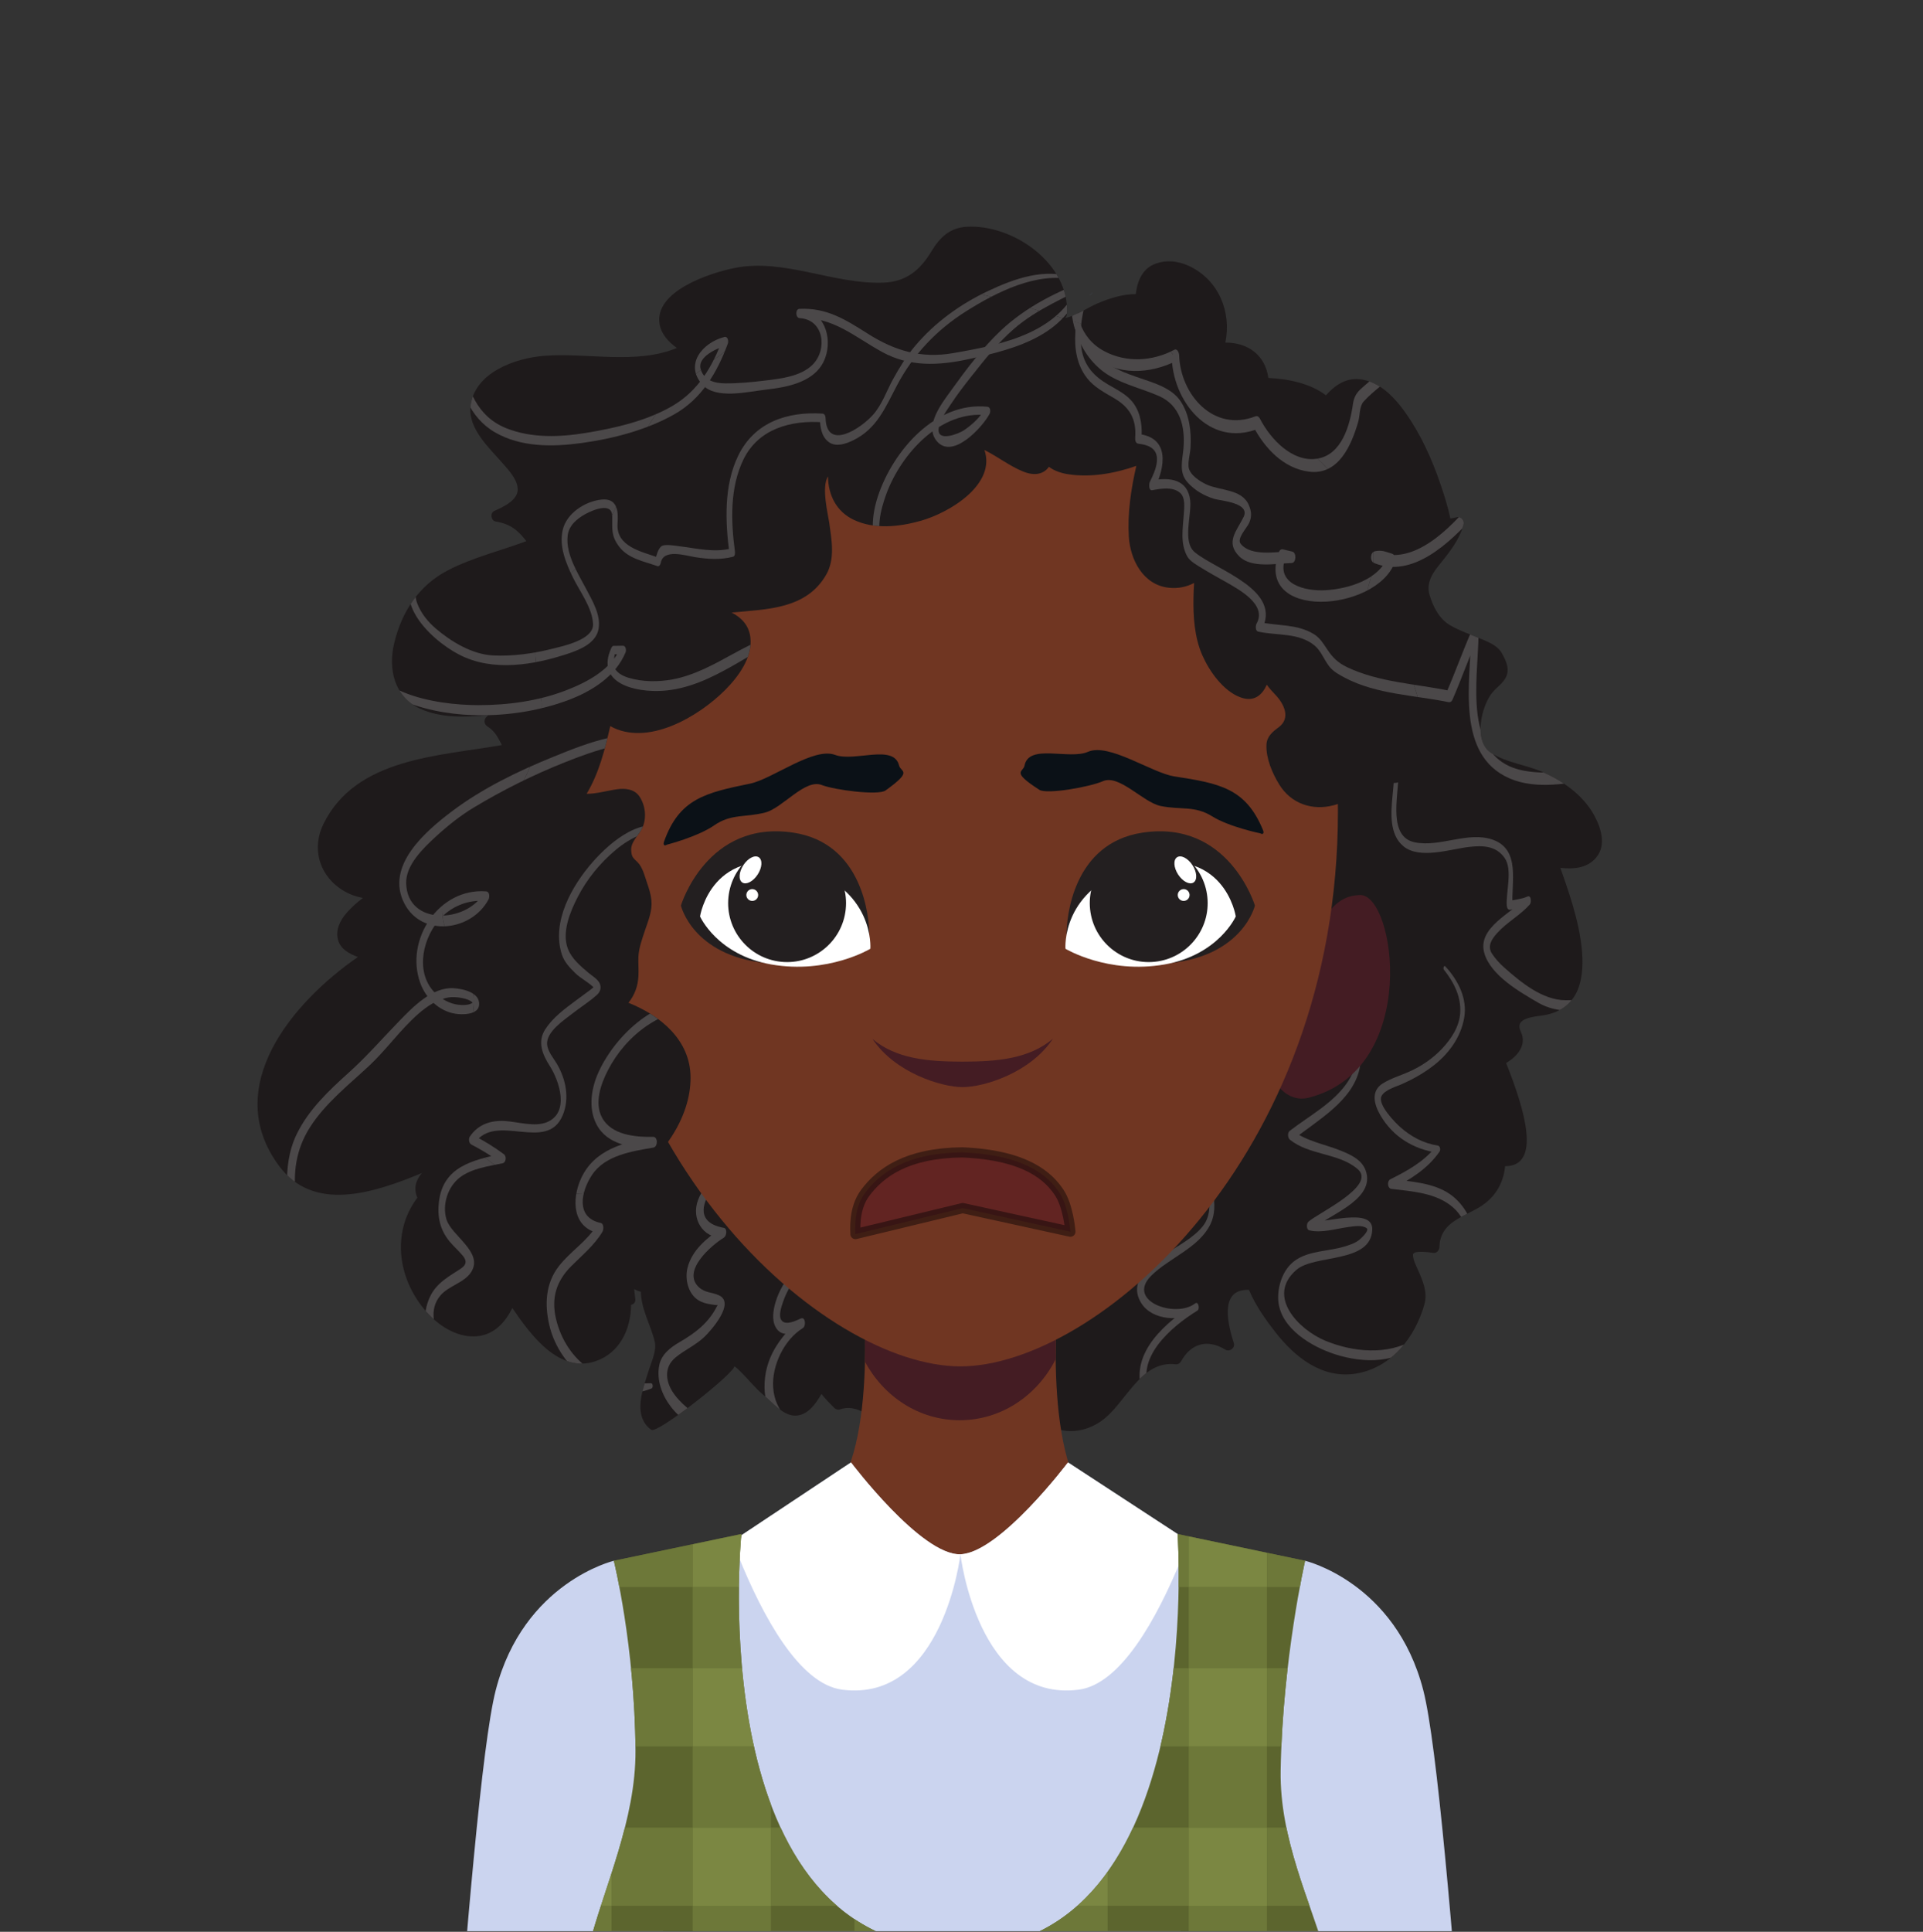 <?xml version="1.0" encoding="UTF-8" standalone="no"?>
<!DOCTYPE svg PUBLIC "-//W3C//DTD SVG 1.1//EN" "http://www.w3.org/Graphics/SVG/1.1/DTD/svg11.dtd">
<svg width="100%" height="100%" viewBox="0 0 466 468" version="1.1" xmlns="http://www.w3.org/2000/svg" xmlns:xlink="http://www.w3.org/1999/xlink" xml:space="preserve" xmlns:serif="http://www.serif.com/" style="fill-rule:evenodd;clip-rule:evenodd;stroke-linejoin:round;stroke-miterlimit:2;">
    <rect x="0" y="0" width="466" height="468" fill="#333333" stroke="none"/>
    <rect id="Plan-de-travail1" serif:id="Plan de travail1" x="0" y="0" width="465.034" height="467.846" style="fill:none;"/>
    <clipPath id="_clip1">
        <rect x="0" y="0" width="465.034" height="467.846"/>
    </clipPath>
    <g clip-path="url(#_clip1)">
        <g>
            <clipPath id="_clip2">
                <rect x="-16.721" y="-23.964" width="492.564" height="511.622"/>
            </clipPath>
            <g clip-path="url(#_clip2)">
                <g>
                    <path d="M264.581,70.887c-0.005,0.316 -0.236,0.516 -0.54,0.528l0,0.067c0.343,-0.015 0.58,-0.249 0.585,-0.595l-0.045,0Z" style="fill:#454857;fill-rule:nonzero;"/>
                    <path d="M316.279,378.116c0,-0 21.87,5.187 28.619,31.344c6.751,26.157 15.188,186.055 19.618,198.711c4.43,12.655 11.709,62.335 13.608,79.421l10.441,88.917l-37.528,6.955c-0,0 -19.461,-87.644 -23.888,-107.26c-4.43,-19.621 -6.297,-56.007 -8.83,-69.299c-2.531,-13.289 -10.125,-72.142 -10.757,-81.002c-0.633,-8.859 -4.461,-70.751 -4.114,-95.586c0.711,-50.965 12.831,-52.201 12.831,-52.201Z" style="fill:#cbd4ef;fill-rule:nonzero;"/>
                    <path d="M148.755,378.116c-0,-0 -21.87,5.187 -28.621,31.344c-6.751,26.157 -15.189,186.055 -19.619,198.711c-4.43,12.655 -11.706,62.335 -13.605,79.421l-10.441,88.917l37.526,6.955c-0,0 19.46,-87.644 23.89,-107.26c4.43,-19.621 6.297,-56.007 8.828,-69.299c2.533,-13.289 10.127,-72.142 10.759,-81.002c0.633,-8.859 4.459,-70.751 4.114,-95.586c-0.711,-50.965 -12.831,-52.201 -12.831,-52.201Z" style="fill:#cbd4ef;fill-rule:nonzero;"/>
                    <path d="M378.114,210.249c3.414,0.4 7.025,0.022 9.094,-3.049c2.148,-3.189 0.377,-7.675 -1.406,-10.556c-2.723,-4.391 -7.328,-7.575 -11.99,-9.617c-4.015,-1.759 -8.761,-2.242 -12.473,-4.627c-4.388,-2.824 -2.358,-11.44 0.338,-14.666c1.078,-1.3 2.615,-2.227 3.323,-3.808c0.91,-2.03 -0.163,-4.156 -1.199,-5.905c-0.967,-1.63 -3.169,-2.503 -4.812,-3.206c-2.578,-1.096 -5.237,-1.961 -7.661,-3.384c-2.57,-1.507 -4.109,-4.563 -4.913,-7.333c-0.743,-2.543 0.382,-4.743 1.921,-6.694c2.597,-3.296 5.187,-6.196 6.327,-10.352c0.276,-1.007 -0.696,-2.055 -1.727,-1.727c-0.392,0.124 -0.915,0.202 -1.472,0.286c-0.607,-2.903 -1.52,-5.759 -2.457,-8.497c-2.047,-5.991 -4.731,-11.901 -8.396,-17.085c-2.688,-3.808 -6.351,-7.715 -11.255,-8.172c-3.25,-0.298 -5.922,1.507 -8.04,3.915c-3.747,-2.869 -9.099,-3.998 -13.953,-4.206c-0.755,-5.557 -4.965,-8.578 -10.421,-8.571c1.519,-7.429 -1.603,-15.183 -8.791,-18.553c-2.76,-1.287 -5.853,-1.591 -8.665,-0.333c-2.789,1.256 -3.936,4.258 -4.247,7.138c-3.216,0.018 -6.275,0.989 -9.249,2.242c-2.425,1.019 -5.214,3.032 -7.913,3.572c0.264,-0.225 0.449,-0.555 0.476,-0.994c0.725,-12.209 -13.097,-21.821 -24.361,-21.128c-4.038,0.247 -6.477,2.619 -8.453,5.91c-2.75,4.565 -6.09,7.407 -11.652,7.626c-12.024,0.471 -24.092,-5.961 -36.094,-3.549c-5.757,1.152 -19.574,5.562 -18.146,13.654c0.439,2.457 2.192,4.28 4.178,5.725c-9.915,4.072 -21.68,1.098 -32.067,1.884c-7.074,0.541 -17.135,4.073 -17.951,12.395c-0.523,5.337 4.59,9.972 7.755,13.597c1.445,1.66 3.46,3.757 3.685,6.063c0.286,2.918 -3.54,4.573 -5.659,5.535c-1.072,0.483 -0.833,2.377 0.338,2.57c3.695,0.607 5.456,2.21 7.425,4.75c-6.334,2.363 -12.987,3.944 -19.01,7.059c-7.064,3.661 -11.198,10.061 -13.018,17.67c-1.507,6.287 0.04,12.967 6.243,15.843c5.004,2.316 11.01,2.141 16.577,1.568l-0.528,0.528c-0.658,0.659 -0.478,1.727 0.286,2.205c1.974,1.248 2.605,2.812 3.52,4.526c-15.418,2.711 -35.345,3.11 -43.223,19.088c-2.802,5.686 -1.226,11.894 3.863,15.566c1.734,1.248 3.663,2.008 5.68,2.385c-1.445,1.086 -2.755,2.277 -3.857,3.525c-1.609,1.811 -2.847,4.178 -2.171,6.637c0.597,2.176 2.676,3.392 4.832,4.134c-15.995,11.05 -33.253,31.638 -19.083,50.679c8.307,11.164 22.603,6.66 34.553,1.677c-1.411,1.705 -2.065,3.666 -1.081,5.972c-6.573,8.773 -4.582,20.533 2.829,28.328c2.98,3.125 7.301,5.68 11.758,5.219c4.072,-0.422 6.744,-3.387 8.436,-6.823c4.612,6.81 11.407,15.798 20.084,12.912c5.954,-1.973 8.66,-7.823 8.687,-13.694c0.592,-0.096 1.088,-0.535 1.031,-1.322c-0.061,-0.848 -0.219,-1.669 -0.281,-2.486c0.523,0.294 1.073,0.526 1.63,0.637c0.079,4.341 2.346,7.895 3.362,12.13c0.479,2.003 -0.681,4.573 -1.287,6.435c-0.743,2.271 -1.525,4.521 -1.969,6.876c-0.562,2.935 -0.219,6.221 2.43,8.019c1.485,1.009 19.739,-13.396 20.122,-15.374l0.039,0.027c0.491,0.282 0.895,0.716 1.295,1.103c2.057,1.985 3.717,4.191 5.944,6.006c2.018,1.66 4.492,4.74 7.36,4.802c2.987,0.062 4.995,-2.703 6.462,-5.251c0.94,1.196 2.013,2.289 3.106,3.379c0.33,0.333 0.905,0.523 1.366,0.36c3.942,-1.401 7.321,1.705 10.584,3.964c3.384,2.345 7.584,0.394 10.677,-1.539c3.781,-2.363 6.845,-5.681 10.799,-7.797c2.052,-1.1 4.762,-1.82 7.041,-1.068c1.974,0.654 3.52,2.437 4.859,3.937c2.356,2.639 4.583,5.702 8.009,7.024c3.789,1.458 7.927,0.654 11.223,-1.603c6.131,-4.188 9.51,-14.925 18.254,-13.835c0.464,0.057 1.002,-0.303 1.216,-0.695c2.385,-4.398 6.45,-5.505 10.724,-2.869c1.029,0.634 2.447,-0.412 2.07,-1.586c-1.322,-4.089 -3.633,-12.761 3.155,-12.894c0.17,-0.008 0.342,0.005 0.513,0.009c1.603,3.843 4.212,7.452 6.477,10.342c4.696,5.967 11.197,11.176 19.255,9.968c8.712,-1.313 14.543,-8.781 16.8,-16.866c0.809,-2.898 -0.429,-5.671 -1.581,-8.29c-0.496,-1.13 -1.16,-2.363 -1.214,-3.616c-0.061,-1.3 4.373,-0.567 5.005,-0.496c0.774,0.096 1.388,-0.708 1.406,-1.406c0.128,-5.522 4.802,-6.972 8.963,-9.239c4.213,-2.289 6.489,-5.799 6.968,-10.359c8.835,-0.023 4.802,-13.564 0.236,-25.008c2.667,-1.569 5.113,-4.309 3.572,-7.553c-1.221,-2.565 0.839,-3.418 4.819,-3.904c17.337,-2.109 7.782,-27.161 4.746,-35.816Z" style="fill:#1e1a1b;fill-rule:nonzero;"/>
                    <g>
                        <g>
                            <clipPath id="_clip3">
                                <path d="M378.114,210.249c3.414,0.4 7.025,0.022 9.094,-3.049c2.148,-3.189 0.377,-7.675 -1.406,-10.556c-2.723,-4.393 -7.328,-7.575 -11.99,-9.617c-4.015,-1.759 -8.761,-2.245 -12.473,-4.627c-4.388,-2.824 -2.358,-11.44 0.338,-14.668c1.078,-1.298 2.615,-2.225 3.323,-3.806c0.91,-2.03 -0.163,-4.156 -1.199,-5.905c-0.967,-1.63 -3.169,-2.503 -4.812,-3.206c-2.578,-1.096 -5.237,-1.961 -7.661,-3.384c-2.57,-1.51 -4.112,-4.563 -4.913,-7.336c-0.745,-2.54 0.379,-4.74 1.921,-6.691c2.6,-3.296 5.185,-6.196 6.327,-10.352c0.276,-1.007 -0.698,-2.052 -1.727,-1.727c-0.392,0.124 -0.915,0.202 -1.472,0.286c-0.607,-2.903 -1.52,-5.759 -2.457,-8.497c-2.05,-5.991 -4.731,-11.901 -8.396,-17.085c-2.691,-3.808 -6.351,-7.715 -11.255,-8.172c-3.25,-0.298 -5.922,1.507 -8.043,3.915c-3.744,-2.869 -9.096,-3.998 -13.95,-4.206c-0.755,-5.557 -4.968,-8.578 -10.421,-8.571c1.519,-7.429 -1.603,-15.183 -8.791,-18.553c-2.76,-1.287 -5.853,-1.591 -8.667,-0.33c-2.787,1.253 -3.934,4.257 -4.245,7.135c-3.216,0.018 -6.275,0.989 -9.252,2.242c-2.422,1.019 -5.211,3.032 -7.912,3.572c0.264,-0.225 0.451,-0.555 0.478,-0.994c0.725,-12.209 -13.097,-21.821 -24.361,-21.128c-4.038,0.247 -6.48,2.619 -8.453,5.91c-2.75,4.565 -6.09,7.407 -11.652,7.626c-5.271,0.207 -10.551,-0.915 -15.832,-2.035c-6.761,-1.435 -13.521,-2.868 -20.262,-1.514c-5.757,1.154 -19.574,5.562 -18.146,13.654c0.439,2.457 2.192,4.28 4.178,5.725c-6.465,2.654 -13.714,2.314 -20.857,1.973c-3.813,-0.182 -7.594,-0.362 -11.21,-0.089c-7.074,0.538 -17.135,4.073 -17.951,12.395c-0.523,5.337 4.59,9.972 7.755,13.597c1.445,1.66 3.46,3.757 3.685,6.063c0.286,2.918 -3.537,4.573 -5.659,5.535c-1.072,0.483 -0.831,2.377 0.338,2.57c3.695,0.607 5.454,2.207 7.425,4.75c-6.334,2.363 -12.987,3.944 -19.01,7.059c-7.064,3.661 -11.198,10.061 -13.018,17.67c-1.507,6.287 0.04,12.967 6.24,15.843c5.007,2.316 11.013,2.141 16.58,1.568l-0.528,0.528c-0.658,0.659 -0.478,1.727 0.286,2.205c1.974,1.248 2.605,2.812 3.52,4.526c-15.418,2.711 -35.345,3.11 -43.223,19.088c-2.802,5.686 -1.226,11.894 3.863,15.566c1.731,1.248 3.663,2.008 5.68,2.385c-1.445,1.086 -2.755,2.277 -3.857,3.525c-1.609,1.811 -2.847,4.178 -2.171,6.637c0.597,2.176 2.676,3.392 4.832,4.132c-15.995,11.052 -33.253,31.64 -19.083,50.681c8.307,11.164 22.603,6.66 34.553,1.677c-1.414,1.705 -2.065,3.666 -1.081,5.972c-6.573,8.773 -4.582,20.533 2.829,28.328c2.98,3.125 7.301,5.68 11.758,5.219c4.072,-0.422 6.744,-3.387 8.438,-6.823c4.61,6.81 11.405,15.798 20.082,12.912c5.954,-1.973 8.66,-7.823 8.687,-13.694c0.592,-0.096 1.088,-0.535 1.031,-1.322c-0.064,-0.848 -0.219,-1.669 -0.283,-2.486c0.525,0.294 1.075,0.523 1.632,0.637c0.079,4.341 2.346,7.895 3.362,12.13c0.479,2.003 -0.681,4.573 -1.287,6.432c-0.743,2.274 -1.525,4.524 -1.969,6.879c-0.562,2.935 -0.219,6.221 2.43,8.019c1.485,1.009 19.739,-13.396 20.122,-15.374l0.039,0.027c0.488,0.282 0.895,0.716 1.295,1.103c2.057,1.985 3.717,4.191 5.942,6.006c2.02,1.66 4.494,4.74 7.362,4.802c2.987,0.062 4.995,-2.706 6.462,-5.251c0.94,1.196 2.013,2.289 3.106,3.379c0.33,0.331 0.905,0.523 1.366,0.36c3.942,-1.401 7.321,1.705 10.584,3.964c3.384,2.345 7.584,0.394 10.677,-1.539c3.779,-2.363 6.845,-5.681 10.799,-7.797c2.052,-1.1 4.762,-1.82 7.041,-1.068c1.974,0.654 3.52,2.437 4.859,3.937c2.356,2.636 4.583,5.702 8.009,7.024c3.789,1.458 7.927,0.651 11.223,-1.603c6.131,-4.188 9.51,-14.925 18.257,-13.835c0.461,0.057 0.999,-0.303 1.213,-0.695c2.385,-4.4 6.45,-5.508 10.724,-2.869c1.029,0.634 2.447,-0.412 2.07,-1.586c-1.322,-4.089 -3.633,-12.761 3.155,-12.894c0.17,-0.008 0.342,0.005 0.513,0.009c1.603,3.843 4.212,7.452 6.477,10.342c4.696,5.967 11.197,11.176 19.255,9.968c8.712,-1.313 14.543,-8.781 16.8,-16.869c0.809,-2.895 -0.429,-5.668 -1.581,-8.287c-0.496,-1.132 -1.16,-2.363 -1.214,-3.616c-0.061,-1.3 4.373,-0.567 5.005,-0.496c0.774,0.096 1.388,-0.708 1.406,-1.406c0.128,-5.522 4.802,-6.972 8.963,-9.239c4.213,-2.289 6.489,-5.799 6.968,-10.359c8.835,-0.023 4.802,-13.564 0.236,-25.008c2.667,-1.569 5.113,-4.309 3.572,-7.553c-1.221,-2.565 0.839,-3.421 4.819,-3.904c17.337,-2.109 7.782,-27.161 4.746,-35.816Z"/>
                            </clipPath>
                            <g clip-path="url(#_clip3)">
                                <path d="M262.115,67.318c-4.583,13.282 -18.918,16.126 -31.216,18.24c-7.683,1.32 -14.057,-0.57 -20.556,-4.686c-5.406,-3.424 -9.974,-6.364 -16.636,-6.048c-1.007,0.049 -0.945,2.195 0.056,2.247c5.927,0.313 6.808,7.621 3.158,11.274c-2.871,2.871 -7.802,3.404 -11.615,3.86c-3.184,0.38 -6.462,0.708 -9.669,0.666c-2.454,-0.032 -5.049,-0.705 -5.845,-3.448c-0.878,-3.014 4.106,-5.128 6.166,-5.67c-0.286,-0.533 -0.57,-1.064 -0.856,-1.596c-2.432,6.654 -5.912,12.549 -12.17,16.195c-6.228,3.625 -13.861,5.357 -20.903,6.519c-6.339,1.045 -13.176,1.304 -19.246,-1.088c-7.22,-2.846 -9.713,-9.639 -10.68,-16.799c-0.119,-0.883 -0.967,-0.496 -0.972,0.224c-0.057,6.889 2.661,13.997 8.872,17.561c6.262,3.597 13.889,3.513 20.839,2.571c7.632,-1.034 15.779,-3.143 22.515,-6.939c6.676,-3.764 10.438,-10.154 13.018,-17.164c0.219,-0.592 -0,-1.818 -0.854,-1.596c-5.325,1.386 -9.708,6.679 -5.315,11.546c3.273,3.623 10.929,1.717 15.154,1.236c5.532,-0.627 12.542,-1.85 14.644,-7.804c1.763,-5 -0.365,-11.475 -6.297,-11.795c0.019,0.75 0.037,1.499 0.056,2.247c8.115,-0.373 13.361,4.578 20.078,8.238c6.615,3.606 13.58,3.268 20.728,1.731c11.955,-2.57 24.783,-5.978 28.027,-19.428c0.079,-0.326 -0.328,-0.735 -0.481,-0.294Z" style="fill:#4b4849;fill-rule:nonzero;"/>
                                <path d="M260.142,67.257c-6.966,-2.388 -14.271,0.214 -20.625,3.206c-6.788,3.197 -12.979,7.646 -17.816,13.408c-2.066,2.461 -3.763,5.197 -5.303,8.009c-1.571,2.868 -2.636,6.114 -4.819,8.59c-2.918,3.308 -11.302,8.892 -11.523,0.767c-0.01,-0.429 -0.215,-1.001 -0.716,-1.033c-8.544,-0.55 -16.483,2.079 -20.425,10.137c-3.544,7.252 -3.179,16.045 -2.141,23.827c0.151,-0.434 0.301,-0.869 0.452,-1.303c-4.262,1.083 -8.463,-0.039 -12.72,-0.547c-0.93,-0.111 -3.564,-0.612 -4.314,0.091c-0.779,0.73 -1.238,2.427 -1.428,3.448c0.276,-0.251 0.555,-0.503 0.831,-0.755c-4.126,-1.475 -10.362,-2.668 -9.945,-8.285c0.225,-3.023 -0.056,-6.188 -3.882,-5.788c-3.986,0.419 -8.519,3.324 -9.422,7.426c-0.873,3.959 0.779,7.918 2.476,11.42c1.663,3.436 4.734,7.385 4.891,11.321c0.151,3.811 -7.263,5.323 -9.903,5.986c-4.612,1.162 -9.594,1.853 -14.357,1.609c-5.032,-0.257 -10.118,-3.328 -13.837,-6.507c-1.956,-1.675 -3.604,-3.719 -4.521,-6.137c-1.182,-3.107 0.51,-6.082 2.412,-8.457c0.276,-0.343 -0.007,-1.396 -0.533,-0.989c-9.698,7.52 0.948,18.116 8.364,21.929c8.122,4.176 18.035,2.486 26.372,-0.291c2.903,-0.967 6.706,-2.545 7.333,-5.929c0.626,-3.389 -1.495,-6.864 -2.999,-9.733c-1.998,-3.808 -4.941,-8.315 -4.497,-12.801c0.252,-2.55 2.277,-4.238 4.383,-5.375c1.776,-0.957 6.351,-2.9 6.425,0.464c0.069,3.123 -0.352,4.709 1.609,7.372c2.217,3.012 5.988,3.619 9.315,4.805c0.486,0.173 0.76,-0.37 0.832,-0.757c0.661,-3.537 5.969,-1.778 8.415,-1.396c3.101,0.486 6.053,0.671 9.116,-0.109c0.491,-0.125 0.499,-0.937 0.449,-1.304c-0.979,-7.331 -1.25,-15.47 2.082,-22.285c3.633,-7.434 11.509,-9.531 19.219,-8.986c-0.239,-0.345 -0.478,-0.688 -0.715,-1.033c0.049,2.131 0.352,4.58 2.247,5.888c1.734,1.196 4.114,0.342 5.803,-0.474c5.789,-2.795 7.846,-8.036 10.663,-13.371c3.929,-7.441 9.609,-13.425 16.725,-17.902c7.286,-4.582 17.078,-9.624 25.948,-7.646c0.254,0.057 0.288,-0.439 0.079,-0.51Z" style="fill:#4b4849;fill-rule:nonzero;"/>
                                <path d="M264.507,67.59c-7.932,2.73 -15.83,6.696 -21.974,12.483c-4.484,4.225 -8.45,9.498 -12.034,14.49c-2.205,3.073 -6.654,8.633 -3.45,12.357c3.85,4.472 11.052,-3.458 12.749,-6.637c0.284,-0.533 0.271,-1.662 -0.52,-1.744c-12.587,-1.287 -22.87,10.707 -26.5,21.587c-1.534,4.597 -2.05,10.1 0.542,14.417c2.982,4.962 10.019,5.226 14.856,3.295c0.429,-0.173 0.38,-1.204 -0.136,-1.206c-4.76,-0.018 -10.593,0.703 -13.6,-3.888c-2.476,-3.781 -1.073,-9.234 0.36,-13.109c3.604,-9.752 13.189,-20.383 24.527,-19.039c-0.173,-0.582 -0.348,-1.162 -0.52,-1.744c-1.207,2.198 -3.177,4.013 -5.239,5.404c-1.192,0.805 -6.509,2.95 -6.105,-0.407c0.264,-2.172 1.931,-4.355 3.098,-6.126c1.49,-2.265 3.155,-4.418 4.837,-6.541c3.206,-4.05 6.432,-8.16 10.354,-11.546c5.666,-4.894 12.481,-7.525 18.958,-11.077c0.355,-0.195 0.283,-1.135 -0.203,-0.969Z" style="fill:#4b4849;fill-rule:nonzero;"/>
                                <path d="M87.117,153.991c-1.502,14.555 16.013,18.841 27.25,19.248c7.856,0.284 15.924,-0.87 23.301,-3.618c5.705,-2.126 11.536,-5.759 13.936,-11.607c0.195,-0.474 0.061,-1.599 -0.642,-1.581c-0.749,0.014 -1.497,0.044 -2.247,0.027c-0.305,-0.01 -0.466,0.293 -0.574,0.525c-3.971,8.658 5.942,10.798 12.443,10.372c12.313,-0.807 21.947,-10.582 33.236,-14.493c0.313,-0.111 0.257,-0.957 -0.101,-0.883c-5.779,1.206 -10.808,3.549 -15.961,6.375c-4.639,2.548 -9.513,5.266 -14.774,6.238c-3.468,0.639 -7.274,0.632 -10.66,-0.392c-1.534,-0.461 -3.206,-1.332 -3.628,-3.004c-0.116,-0.454 0.293,-2.679 0.237,-2.676c0.693,-0.018 1.388,0.015 2.084,0.032c-0.215,-0.528 -0.427,-1.056 -0.642,-1.584c-2.375,5.288 -8.055,8.283 -13.198,10.273c-6.718,2.6 -14.071,3.587 -21.244,3.584c-10.273,-0.005 -28.919,-2.822 -28.16,-16.718c0.028,-0.503 -0.596,-0.685 -0.656,-0.118Z" style="fill:#4b4849;fill-rule:nonzero;"/>
                                <path d="M161.235,179.262c-8.403,-3.544 -19.157,0.849 -27,4.023c-8.574,3.468 -17.273,7.661 -24.685,13.243c-6.47,4.874 -16.254,13.27 -11.558,22.361c4.277,8.28 16.321,6.679 20.386,-0.979c0.31,-0.587 0.313,-1.897 -0.587,-1.963c-11.465,-0.883 -19.759,11.76 -15.939,22.233c1.344,3.682 4.538,6.765 8.475,7.409c1.635,0.266 5.582,0.321 5.781,-2.139c0.247,-3.023 -3.911,-3.902 -6.195,-4.047c-5.141,-0.323 -9.866,4.558 -13.107,7.895c-4.112,4.233 -7.888,8.591 -12.283,12.55c-4.862,4.378 -9.741,8.97 -12.636,14.939c-3.786,7.807 -2.415,17.808 0.335,25.741c1.199,3.453 3.125,6.938 6.115,9.143c3.258,2.405 7.051,1.64 10.401,-0.121c0.584,-0.306 0.434,-1.852 -0.323,-1.559c-11.297,4.371 -15.542,-9.232 -16.669,-17.746c-0.809,-6.115 -0.025,-11.78 3.325,-17.076c3.675,-5.813 9.326,-10.263 14.308,-14.897c4.25,-3.954 7.582,-8.776 11.96,-12.624c2.139,-1.879 4.635,-3.562 7.493,-4.023c1.349,-0.219 5.145,0.121 5.945,1.626c-0.321,-0.605 -0.023,-0.304 -0.933,0.012c-0.641,0.224 -1.364,0.222 -2.032,0.207c-2.074,-0.039 -4.043,-0.952 -5.626,-2.237c-5.636,-4.58 -4.129,-13.124 -0.01,-18.116c2.871,-3.478 7.212,-5.251 11.671,-4.854c-0.195,-0.656 -0.389,-1.31 -0.584,-1.966c-4.055,7.323 -18.563,8.115 -18.839,-2.309c-0.119,-4.435 4.163,-8.514 7.138,-11.262c2.812,-2.597 5.961,-5.115 9.244,-7.091c7.02,-4.22 14.404,-7.912 22.016,-10.934c7.153,-2.839 16.432,-6.252 24.186,-3.991c0.716,0.207 0.792,-1.208 0.227,-1.448Z" style="fill:#4b4849;fill-rule:nonzero;"/>
                                <path d="M162.987,201.421c-6.803,-4.617 -15.046,2.499 -19.36,7.41c-5.056,5.757 -10.051,14.572 -7.459,22.447c0.59,1.793 1.89,3.14 3.197,4.438c1.413,1.405 3.493,2.33 4.775,3.813c-0.431,-0.499 0.252,-0.878 -0.446,-0.247c-0.304,0.276 -0.644,0.518 -0.97,0.765c-1.077,0.816 -2.182,1.598 -3.268,2.409c-2.673,1.996 -5.475,4.045 -7.313,6.884c-1.993,3.076 -0.69,6.122 1.076,8.895c2.36,3.702 4.878,11.348 -0.689,13.629c-2.994,1.226 -7.032,-0.098 -10.127,-0.286c-3.483,-0.207 -6.519,0.799 -8.529,3.749c-0.4,0.582 -0.257,1.636 0.392,1.976c2.476,1.292 4.861,2.735 7.126,4.371c0.113,-0.733 0.224,-1.463 0.335,-2.196c-7.192,1.584 -14.325,3.138 -15.354,11.62c-0.441,3.641 0.232,6.85 2.593,9.689c1.006,1.208 2.205,2.237 3.201,3.453c1.704,2.076 -0.229,2.935 -1.995,4.062c-3.505,2.235 -5.74,4.03 -6.818,8.238c-1.095,4.272 1.199,8.778 3.633,12.16c5.153,7.158 15.406,11.901 23.97,8.608c0.693,-0.269 0.602,-2.161 -0.227,-2.003c-8.179,1.559 -16.659,-1.766 -21.957,-8.112c-2.994,-3.589 -5.54,-9.289 -1.99,-13.406c1.993,-2.311 5.764,-3.028 7.414,-5.643c3.026,-4.797 -4.857,-8.791 -6.021,-12.771c-1.053,-3.604 0.353,-7.903 3.286,-10.138c2.824,-2.155 6.955,-2.715 10.322,-3.411c0.873,-0.18 1.011,-1.694 0.335,-2.195c-2.372,-1.754 -4.861,-3.295 -7.495,-4.627c0.13,0.658 0.264,1.317 0.392,1.978c5.105,-7.663 17.534,2.432 21.357,-6.82c1.705,-4.119 0.752,-8.689 -1.401,-12.394c-0.861,-1.482 -2.237,-2.972 -2.387,-4.75c-0.257,-3.049 4.138,-5.913 6.151,-7.491c1.958,-1.537 4.131,-2.874 5.971,-4.551c0.765,-0.698 1.046,-1.699 0.644,-2.666c-0.464,-1.113 -1.916,-1.924 -2.787,-2.662c-1.921,-1.63 -3.981,-3.349 -4.926,-5.742c-1.585,-4.01 0.548,-9.079 2.381,-12.625c2.247,-4.349 5.436,-8.246 9.19,-11.378c3.564,-2.975 8.946,-5.922 13.514,-3.429c0.451,0.247 0.594,-0.826 0.264,-1.051Z" style="fill:#4b4849;fill-rule:nonzero;"/>
                                <path d="M168.536,245.197c1.014,-0.511 1.618,-0.136 1.991,-1.312c0.084,-0.272 0.091,-0.965 -0.306,-1.039c-10.633,-2.04 -20.953,7.834 -25.075,16.659c-1.835,3.924 -2.673,8.874 -0.604,12.875c2.588,5.004 8.729,5.838 13.793,5.638c-0.02,-0.868 -0.042,-1.739 -0.064,-2.607c-7.04,1.337 -14.311,3.044 -17.51,10.189c-2.269,5.071 -2.032,11.869 4.413,13.166c-0.141,-0.712 -0.282,-1.425 -0.425,-2.136c-2.422,4.092 -6.509,6.465 -9.36,10.165c-3.216,4.168 -3.428,9.266 -2.272,14.251c2.452,10.547 13.746,19.747 24.752,15.339c0.444,-0.177 0.402,-1.292 -0.143,-1.27c-5.244,0.217 -10.017,-0.316 -14.535,-3.226c-4.386,-2.824 -7.282,-7.377 -8.461,-12.406c-1.181,-5.047 0.097,-9.122 3.68,-12.718c2.689,-2.696 5.58,-5.044 7.578,-8.349c0.305,-0.508 0.387,-1.963 -0.425,-2.138c-6.119,-1.305 -4.797,-7.582 -2.091,-11.645c3.189,-4.782 9.671,-5.714 14.863,-6.615c1.125,-0.195 1.125,-2.629 -0.064,-2.607c-4.302,0.082 -10.152,-0.399 -12.417,-4.728c-1.857,-3.552 -0.234,-8.098 1.451,-11.378c4.385,-8.556 13.052,-15.105 22.825,-15.058c-0.158,-0.296 -0.316,-0.594 -0.474,-0.89c-0.059,0.333 -1.08,0.597 -1.342,0.764c-0.37,0.24 -0.276,1.327 0.222,1.076Z" style="fill:#4b4849;fill-rule:nonzero;"/>
                                <path d="M260.906,68.374c-2.409,6.376 -1.277,13.228 3.994,17.828c5.677,4.955 13.886,4.417 20.21,1.194c-0.392,-0.435 -0.787,-0.869 -1.179,-1.303c0.096,11.011 9.064,22.421 20.901,17.798c-0.395,-0.231 -0.792,-0.463 -1.186,-0.695c2.765,5.325 7.342,10.283 13.58,11.074c7.183,0.911 10.281,-6.474 11.908,-12.066c0.437,-1.502 0.25,-3.766 1.337,-4.955c2.662,-2.908 6.144,-5.096 8.931,-7.92c6.366,-6.447 11.475,-14.747 11.117,-24.078c-0.025,-0.653 -0.819,-0.947 -0.883,-0.157c-0.696,8.778 -5.937,16.162 -11.953,22.245c-2.513,2.543 -5.428,4.573 -8.033,7c-1.034,0.962 -1.579,2.069 -1.776,3.458c-0.74,5.179 -2.681,12.404 -8.729,13.334c-5.989,0.92 -11.287,-4.81 -13.751,-9.568c-0.236,-0.459 -0.609,-0.92 -1.186,-0.695c-10.073,3.914 -18.156,-5.195 -18.464,-14.819c-0.017,-0.513 -0.432,-1.7 -1.182,-1.302c-5.327,2.801 -11.57,3.179 -16.957,0.335c-6.006,-3.169 -7.781,-9.945 -6.077,-16.18c0.123,-0.449 -0.365,-1.214 -0.622,-0.528Z" style="fill:#4b4849;fill-rule:nonzero;"/>
                                <path d="M262.83,71.07c-3.409,1.83 -3.083,6.045 -2.119,9.257c1.337,4.452 4.314,8.506 8.352,10.827c3.752,2.156 7.927,3.081 11.851,4.82c5.081,2.249 6.33,7.444 5.881,12.633c-0.252,2.928 -1.199,5.811 1.001,8.271c1.707,1.906 4.038,3.265 6.475,3.988c1.583,0.468 8.768,0.92 7.091,4.368c-1.638,3.367 -4.507,6.124 -1.044,9.565c2.965,2.95 8.991,1.692 12.676,1.603c1.149,-0.027 1.213,-2.518 0.18,-2.767c-0.753,-0.178 -1.505,-0.358 -2.255,-0.538c-0.503,-0.118 -0.841,0.202 -1.008,0.661c-6.078,16.637 23.513,14.592 28.073,2.516c0.227,-0.599 0.153,-1.897 -0.621,-2.124c-1.628,-0.473 -2.479,-0.974 -4.193,-0.599c-1.16,0.254 -1.268,2.395 -0.183,2.846c9.272,3.855 18.435,-4.992 24.073,-11.269c6.795,-7.562 12.508,-16.387 16.565,-25.708c0.242,-0.555 -0.412,-1.843 -0.898,-1.002c-4.659,8.044 -9.866,15.991 -15.862,23.099c-5.251,6.228 -14.315,15.914 -23.441,12.078c-0.062,0.95 -0.121,1.9 -0.183,2.849c1.5,-0.323 2.257,0.101 3.683,0.523c-0.21,-0.708 -0.417,-1.413 -0.624,-2.121c-2.149,5.643 -9.583,7.792 -15.014,8.139c-4.955,0.316 -12.268,-1.448 -9.775,-7.873c-0.338,0.22 -0.673,0.439 -1.008,0.659c0.749,0.195 1.497,0.392 2.247,0.587c0.059,-0.923 0.115,-1.845 0.175,-2.765c-3.55,0.007 -9.711,1.337 -12.274,-1.852c-1.018,-1.268 1.515,-3.858 2.038,-5.022c0.69,-1.539 0.594,-2.807 -0.055,-4.339c-1.672,-3.941 -6.953,-3.478 -10.277,-5.009c-1.579,-0.728 -4.176,-2.373 -4.337,-4.329c-0.123,-1.537 0.405,-3.164 0.491,-4.703c0.207,-3.804 -0.266,-7.913 -2.424,-11.139c-1.786,-2.669 -4.963,-3.912 -7.861,-4.923c-3.949,-1.377 -8.292,-2.59 -11.462,-5.459c-3.596,-3.25 -7.902,-10.82 -3.714,-15.03c0.17,-0.173 0.123,-0.903 -0.22,-0.718Z" style="fill:#4b4849;fill-rule:nonzero;"/>
                                <path d="M263.718,68.931c-3.021,6.616 -5.18,16.432 -0.296,22.677c1.709,2.186 4.21,3.485 6.559,4.857c3.795,2.217 5.433,5.071 5.11,9.555c-0.039,0.577 0.074,1.396 0.784,1.475c2.188,0.247 4.356,0.982 4.492,3.5c0.106,1.944 -0.89,4.04 -1.719,5.739c-0.22,0.449 -0.358,2.196 0.602,2.021c2.145,-0.393 4.918,-0.906 6.733,0.653c1.298,1.115 0.997,3.596 0.898,5.091c-0.227,3.426 -0.925,7.084 0.797,10.243c0.707,1.298 2.503,2.235 3.699,2.98c1.801,1.12 3.675,2.119 5.513,3.174c3.229,1.855 10.199,5.513 7.629,10.147c-0.269,0.481 -0.373,1.806 0.392,1.976c4.568,1.011 9.888,0.187 13.706,3.414c1.497,1.262 2.289,3.468 3.488,5.002c1.009,1.295 2.521,2.089 3.951,2.834c7.599,3.956 16.696,4.141 24.936,5.828c0.538,0.109 0.819,-0.202 1.024,-0.671c2.183,-5.014 3.976,-10.184 6.171,-15.196c-0.567,-0.217 -1.132,-0.434 -1.699,-0.654c-0.074,11.41 -3.895,29.329 9.4,35.03c6.449,2.764 14.387,1.188 20.997,-0.023c6.96,-1.277 14.024,-3.107 21.145,-3.053c0.853,0.005 0.893,-1.877 0.131,-2.055c-6.051,-1.406 -12.402,0.353 -18.346,1.549c-6.635,1.335 -13.736,2.94 -20.506,1.687c-15.187,-2.812 -11.08,-22.107 -11.016,-33.179c0.005,-1.115 -1.144,-1.919 -1.699,-0.651c-2.188,5.007 -4.003,10.167 -6.201,15.171c0.34,-0.224 0.681,-0.446 1.024,-0.671c-8.347,-1.748 -17.135,-2.032 -24.954,-5.737c-2.207,-1.045 -3.559,-2.363 -4.879,-4.38c-0.897,-1.372 -1.761,-2.76 -3.186,-3.633c-4.114,-2.521 -8.603,-1.922 -13.129,-2.913c0.13,0.658 0.261,1.317 0.392,1.975c5.379,-9.735 -10.727,-14.466 -16.104,-18.886c-3.093,-2.542 -0.76,-9.015 -1.13,-12.514c-0.542,-5.136 -4.854,-5.728 -9.237,-4.921c0.203,0.673 0.402,1.347 0.605,2.02c2.602,-5.342 3.702,-12.407 -3.979,-13.255c0.262,0.491 0.523,0.982 0.785,1.475c0.222,-3.123 -0.013,-6.174 -1.848,-8.81c-1.48,-2.126 -3.973,-3.335 -6.149,-4.6c-3.463,-2.013 -5.85,-4.529 -6.506,-8.621c-0.795,-4.952 0.429,-10.517 2.256,-15.112c0.188,-0.471 -0.335,-1.199 -0.636,-0.538Z" style="fill:#4b4849;fill-rule:nonzero;"/>
                                <path d="M180.301,285.319c-4.873,-1.741 -9.335,0.59 -11.141,5.399c-1.697,4.521 1.105,9.24 6.048,9.161c-0.153,-0.762 -0.308,-1.524 -0.464,-2.287c-3.509,2.39 -7.032,5.244 -8.134,9.536c-0.703,2.74 0.148,6.425 2.743,7.935c0.833,0.483 1.711,0.74 2.661,0.892c0.419,0.067 0.839,0.126 1.26,0.188c0.891,0.128 0.708,-0.178 0.42,0.397c-1.983,3.956 -5.244,6.415 -8.946,8.566c-2.25,1.307 -4.489,2.977 -5.002,5.698c-0.671,3.559 0.661,7.15 2.802,9.964c2.436,3.202 6.077,5.432 9.814,6.786c3.085,1.119 7.663,1.778 10.431,-0.373c0.443,-0.345 0.345,-1.566 -0.324,-1.588c-1.489,-0.05 -2.922,0.239 -4.424,0.153c-1.789,-0.104 -3.532,-0.605 -5.217,-1.184c-3.596,-1.238 -6.97,-3.552 -9.282,-6.576c-2.256,-2.95 -2.843,-6.667 0.185,-9.148c2.277,-1.862 4.975,-3.002 7.099,-5.091c1.49,-1.465 7.446,-8.117 3.367,-9.955c-1.687,-0.759 -3.337,-0.579 -4.81,-1.924c-4.289,-3.914 2.975,-10.164 6.036,-12.038c0.624,-0.38 0.922,-2.198 -0.057,-2.376c-3.628,-0.656 -5.791,-2.538 -4.455,-6.361c1.308,-3.734 5.466,-6.035 9.27,-4.987c0.384,0.106 0.439,-0.673 0.12,-0.787Z" style="fill:#4b4849;fill-rule:nonzero;"/>
                                <path d="M198.233,304.681c-5.338,1.132 -9.277,6.502 -10.51,11.583c-0.454,1.867 -0.681,4.232 0.622,5.831c1.63,1.997 4.454,0.715 6.21,-0.351c-0.222,-0.735 -0.446,-1.467 -0.668,-2.202c-5.054,4.506 -8.697,9.577 -8.621,16.631c0.067,6.159 4.28,13.139 10.757,13.988c0.742,0.098 0.646,-1.381 0.259,-1.685c-4.356,-3.409 -8.529,-6.354 -8.924,-12.355c-0.348,-5.28 2.656,-11.582 7.197,-14.377c0.812,-0.5 0.637,-2.829 -0.481,-2.328c-1.11,0.496 -3.625,1.781 -4.659,0.491c-0.873,-1.093 -0.042,-3.352 0.328,-4.47c1.28,-3.865 4.339,-8.363 8.527,-9.328c0.624,-0.143 0.56,-1.554 -0.037,-1.428Z" style="fill:#4b4849;fill-rule:nonzero;"/>
                                <path d="M330.338,178.172c3.303,1.098 6.085,2.963 7.054,6.462c0.718,2.608 0.299,5.498 0.059,8.14c-0.367,4.038 -0.858,9.341 2.635,12.239c3.926,3.258 11.444,0.68 15.876,0.17c3.315,-0.382 6.561,-0.331 8.66,2.678c1.981,2.844 0.286,8.214 0.508,11.509c0.035,0.508 0.294,1.186 0.918,1.014c1.571,-0.432 2.984,-0.459 4.496,-1.137c-0.195,-0.642 -0.389,-1.285 -0.584,-1.927c-3.318,3.754 -12.133,7.341 -10.248,13.657c1.6,5.358 8.516,9.309 13.005,11.921c4.886,2.841 10.318,1.981 15.712,1.332c2.23,-0.269 14.451,-3.056 14.89,0.769c0.163,1.406 1.542,0.787 1.551,-0.36c0.035,-4.311 -4.893,-4.257 -8.04,-4.089c-5.836,0.313 -11.571,1.773 -17.426,1.771c-5.584,-0.003 -10.833,-4.331 -14.811,-7.856c-1.137,-1.006 -2.168,-2.116 -3.009,-3.379c-1.234,-1.847 -0.119,-3.544 1.176,-4.992c2.356,-2.637 5.592,-4.322 7.947,-6.958c0.422,-0.471 0.41,-2.363 -0.582,-1.927c-1.482,0.657 -2.97,0.701 -4.501,1.113c0.306,0.338 0.611,0.676 0.917,1.014c-0.382,-5.402 2.045,-13.497 -4.807,-15.909c-5.984,-2.104 -12.747,1.891 -18.903,0.636c-6.416,-1.305 -4.035,-10.956 -3.998,-15.497c0.049,-5.85 -2.652,-9.701 -8.359,-11.264c-0.427,-0.119 -0.494,0.752 -0.136,0.87Z" style="fill:#4b4849;fill-rule:nonzero;"/>
                                <path d="M349.873,234.884c2.444,3.093 4.254,6.551 3.971,10.599c-0.232,3.302 -2.188,6.218 -4.383,8.561c-2.25,2.4 -5.168,4.373 -8.177,5.675c-2.062,0.893 -4.267,1.552 -6.186,2.746c-2.987,1.857 -2.101,5.123 -0.611,7.683c3.073,5.283 7.999,8.245 13.938,9.143c-0.151,-0.503 -0.301,-1.006 -0.452,-1.507c-2.967,3.673 -6.901,5.841 -11.054,7.915c-0.832,0.414 -0.728,2.203 0.264,2.323c5.103,0.632 10.857,0.943 14.917,4.477c4.289,3.729 3.779,9.208 2.651,14.133c-1.425,6.226 -4.967,19.017 5.476,19.061c0.53,0.003 0.488,-1.046 0.079,-1.208c-2.143,-0.859 -4.238,-1.828 -5.195,-4.065c-0.89,-2.077 -0.513,-4.551 -0.17,-6.702c0.708,-4.437 2.257,-8.751 2.292,-13.282c0.032,-4.269 -2.346,-8.665 -5.802,-11.089c-4.04,-2.837 -9.572,-3.105 -14.305,-3.695c0.089,0.775 0.175,1.549 0.264,2.324c4.407,-2.245 8.563,-4.842 11.439,-8.956c0.323,-0.462 0.18,-1.414 -0.449,-1.507c-3.426,-0.518 -6.474,-2.156 -9.042,-4.442c-1.228,-1.093 -5.574,-5.483 -4.56,-7.516c0.754,-1.517 3.48,-2.276 4.901,-2.9c2.629,-1.155 5.046,-2.514 7.35,-4.235c3.885,-2.903 6.936,-6.986 7.784,-11.815c0.829,-4.716 -1.48,-9.121 -4.573,-12.49c-0.33,-0.358 -0.572,0.51 -0.367,0.769Z" style="fill:#4b4849;fill-rule:nonzero;"/>
                                <path d="M316.427,246.81c4.168,-0.96 8.112,1.157 10.638,4.412c2.716,3.498 1.719,7.651 -0.57,11.021c-3.423,5.031 -9.256,8.09 -13.97,11.733c-0.577,0.446 -0.481,1.692 0.052,2.123c4.711,3.819 11.817,3.175 16.427,7.131c4.725,4.052 -9.721,10.697 -11.948,12.757c-0.461,0.424 -0.552,1.887 0.229,2.077c3.022,0.73 6.487,-0.412 9.496,-0.805c1.276,-0.165 3.254,-0.535 4.383,0.277c0.797,0.574 -1.425,2.557 -1.82,2.871c-1.001,0.796 -2.338,1.213 -3.542,1.583c-3.85,1.184 -8.598,0.972 -11.987,3.397c-2.666,1.911 -3.973,5.399 -4.08,8.59c-0.231,7.008 6.953,11.637 12.703,13.741c6.366,2.331 15.374,3.155 20.526,-2.151c0.242,-0.249 0.163,-1.324 -0.313,-1.036c-6.396,3.873 -14.802,3.029 -21.456,0.291c-6.366,-2.616 -14.501,-10.768 -7.015,-17.203c4.413,-3.794 17.968,-1.49 18.358,-9.662c0.274,-5.734 -11.864,-1.418 -14.91,-2.101c0.077,0.693 0.153,1.386 0.23,2.079c3.662,-3.458 14.897,-6.943 13.282,-13.716c-0.748,-3.137 -3.653,-4.427 -6.423,-5.535c-3.722,-1.487 -8.162,-2.217 -11.378,-4.728c0.017,0.708 0.035,1.416 0.052,2.124c5.796,-4.657 14.365,-9.287 16.076,-17.202c1.633,-7.545 -5.502,-15.058 -13.23,-12.996c-0.39,0.104 -0.271,1.036 0.19,0.928Z" style="fill:#4b4849;fill-rule:nonzero;"/>
                                <path d="M280.367,277.446c6.028,-4.008 10.865,5.959 12.096,10.367c0.853,3.061 1.087,6.686 -1.022,9.296c-2.234,2.762 -5.803,4.578 -8.704,6.529c-3.875,2.604 -9.466,6.645 -6.218,11.984c2.634,4.334 9.893,4.771 13.711,1.838c0.531,-0.407 0.195,-2.193 -0.525,-1.734c-6.938,4.42 -15.896,11.768 -12.998,21.17c2.942,9.548 14.429,13.521 23.323,14.589c0.441,0.055 0.441,-0.939 0.066,-1.058c-7.439,-2.348 -17.339,-5.456 -21.204,-12.937c-4.289,-8.302 5.007,-16.103 11.19,-19.929c-0.175,-0.58 -0.35,-1.157 -0.525,-1.736c-4.758,3.559 -16.765,-0.607 -10.571,-6.776c4.348,-4.328 11.553,-6.741 14.335,-12.46c2.279,-4.684 0.049,-10.922 -2.306,-15.105c-2.07,-3.673 -6.786,-8.507 -10.744,-4.356c-0.074,0.076 -0.045,0.412 0.096,0.318Z" style="fill:#4b4849;fill-rule:nonzero;"/>
                            </g>
                        </g>
                    </g>
                    <path d="M329.549,216.83c-2.553,0.086 -5,0.883 -7.595,4.156c-2.219,15.603 -6.494,29.75 -12.122,42.305c1.558,1.729 3.998,3.505 7.404,2.617c27.075,-7.049 20.901,-49.369 12.313,-49.078Z" style="fill:#441c23;fill-rule:nonzero;"/>
                    <path d="M136.077,216.83c2.553,0.086 4.997,0.883 7.595,4.156c2.219,15.603 6.491,29.75 12.122,42.305c-1.559,1.729 -3.998,3.505 -7.407,2.617c-27.072,-7.049 -20.898,-49.369 -12.31,-49.078Z" style="fill:#441c23;fill-rule:nonzero;"/>
                    <path d="M262.436,362.185c-10.288,-15.263 -5.518,-55.348 -5.518,-55.348l-48.365,-1.475c-0,-0 4.77,40.088 -5.518,55.348c-9.19,13.627 -40.199,16.792 -40.199,16.792c0,-0 3.692,76.069 69.898,75.835c59.312,-0.208 69.9,-74.36 69.9,-74.36c0,-0 -31.008,-3.165 -40.198,-16.792Z" style="fill:#703622;fill-rule:nonzero;"/>
                    <path d="M255.825,329.265c-0.128,-12.138 1.095,-22.428 1.095,-22.428l-48.365,-1.475c0,-0 1.369,11.501 1.058,24.527c4.531,8.465 13.105,14.18 22.943,14.18c10.079,-0 18.832,-5.997 23.269,-14.804Z" style="fill:#441c23;fill-rule:nonzero;"/>
                    <path d="M179.66,371.945l26.562,-17.65c-0,-0 17.001,22.566 26.522,22.25c9.523,-0.318 26.063,-22.25 26.063,-22.25l27.023,17.65l5.799,76.426c-0,0 -8.601,60.434 -58.885,58.538c-50.282,-1.899 -64.119,-58.483 -64.119,-58.483l11.035,-76.481Z" style="fill:#cbd4ef;fill-rule:nonzero;"/>
                    <path d="M206.224,354.295l-26.561,17.65l-0.817,4.834c6.016,14.898 14.89,31.228 25.242,32.568c24.47,3.164 28.658,-32.802 28.658,-32.802c-9.52,0.316 -26.522,-22.25 -26.522,-22.25Z" style="fill:#fff;fill-rule:nonzero;"/>
                    <path d="M261.4,409.347c10.137,-1.313 18.856,-16.999 24.864,-31.638l-0.439,-5.764l-27.023,-17.65c0,-0 -16.54,21.932 -26.063,22.25c-0,-0 4.191,35.966 28.661,32.802Z" style="fill:#fff;fill-rule:nonzero;"/>
                    <g>
                        <g>
                            <clipPath id="_clip4">
                                <path d="M232.665,671.969c-0,-0 8.5,27.358 16.972,54.869c44.587,-2.952 88.924,-22.033 98.655,-42.936c2.321,-4.988 -31.327,-56.799 -39.817,-87.543c-5.547,-20.088 -8.31,-83.933 -8.31,-83.933c0,0 4.502,0.834 11.211,-3.798c28.552,-19.712 -1.584,-46.614 -1.036,-79.697c0.441,-26.786 5.927,-50.815 5.927,-50.815l-30.91,-6.477c-0,-0 7.298,100.485 -52.852,100.485c-63.044,-0 -52.85,-100.485 -52.85,-100.485l-30.91,6.477c0,-0 5.096,20.494 5.254,45.941c0.209,33.635 -30.555,64.484 0.762,84.571c6.864,4.403 11.21,3.798 11.21,3.798c0,0 -2.762,63.845 -8.31,83.933c-8.489,30.744 -43.262,82.555 -40.941,87.543c9.73,20.903 54.068,39.984 98.655,42.936c8.472,-27.511 16.972,-54.869 16.972,-54.869l0.318,-0Z"/>
                            </clipPath>
                            <g clip-path="url(#_clip4)">
                                <path d="M232.665,671.969c-0,-0 8.5,27.358 16.972,54.869c44.587,-2.952 88.924,-22.033 98.655,-42.936c2.321,-4.988 -31.327,-56.799 -39.817,-87.543c-5.547,-20.088 -8.31,-83.933 -8.31,-83.933c0,0 4.502,0.834 11.211,-3.798c28.552,-19.712 -1.584,-46.614 -1.036,-79.697c0.441,-26.786 5.927,-50.815 5.927,-50.815l-30.91,-6.477c-0,-0 7.298,100.485 -52.852,100.485c-63.044,-0 -52.85,-100.485 -52.85,-100.485l-30.91,6.477c0,-0 5.096,20.494 5.254,45.941c0.209,33.635 -33.18,65.234 0.762,84.571c7.084,4.038 11.21,3.798 11.21,3.798c0,0 -2.762,63.845 -8.31,83.933c-8.489,30.744 -43.262,82.555 -40.941,87.543c9.73,20.903 54.068,39.984 98.655,42.936c8.472,-27.511 16.972,-54.869 16.972,-54.869l0.318,-0Z" style="fill:#5c652e;fill-rule:nonzero;"/>
                                <path d="M148.188,709.923c-7.299,-3.492 -13.729,-7.362 -18.948,-11.479l0,-6.511l18.948,-0l-0,17.99Zm-0,-36.936l-18.948,0l0,-16.056c0.646,-1.182 1.31,-2.39 1.978,-3.621l16.97,-0l-0,19.677Zm-6.842,-38.625c2.375,-4.6 4.696,-9.244 6.842,-13.81l-0,13.81l-6.842,0Zm6.842,-155.458c-2.938,-2.488 -4.879,-4.516 -5.92,-5.685c0.888,-3.724 2.074,-7.57 3.35,-11.514l2.57,0l-0,17.199Z" style="fill:#6d7839;fill-rule:nonzero;"/>
                                <path d="M186.813,518.721l-18.945,-0l-0,-6.344c6.287,-0.17 12.707,-0.432 18.945,-0.738l-0,7.082Zm-0,-38.623l-18.945,-0l-0,-18.393l18.945,0l-0,18.393Zm-0,-37.338l-18.945,0l-0,-19.675l14.838,0c1.056,4.753 2.403,9.496 4.107,14.049l-0,5.626Zm-6.99,-38.62l-11.955,-0l-0,-19.675l11.195,-0c-0.007,0.717 -0.012,1.455 -0.012,2.217c-0,5.039 0.187,11.023 0.772,17.458Z" style="fill:#6d7839;fill-rule:nonzero;"/>
                                <path d="M226.005,518.721l-18.947,-0l-0,-8.251c7.74,-0.508 14.362,-1.006 18.947,-1.371l0,9.622Zm0,-13.524c-6.768,-0.276 -13.084,-0.898 -18.947,-1.781l-0,-4.37l18.947,-0l0,6.151Zm0,-25.099l-18.947,-0l-0,-15.184c5.283,3.525 11.536,5.942 18.947,6.83l0,8.354Z" style="fill:#6d7839;fill-rule:nonzero;"/>
                                <path d="M268.404,518.721l-24.008,-0l-0,-9.365c6.4,0.431 14.885,0.981 24.008,1.514l0,7.851Zm-24.008,-14.784l-0,-4.891l17.349,-0c-6.137,2.062 -12.049,3.773 -17.349,4.891Zm24.008,-23.839l-24.008,-0l-0,-9.437c6.526,-1.709 12.039,-4.837 16.681,-8.956l7.327,0l0,18.393Z" style="fill:#6d7839;fill-rule:nonzero;"/>
                                <path d="M300.469,518.721l-12.404,-0l-0,-6.803c4.148,0.195 8.226,0.37 12.098,0.508c-0,0 0.104,2.351 0.306,6.295Zm0.599,-6.236c-0.589,0 -0.905,-0.059 -0.905,-0.059c0.407,0.015 0.809,0.022 1.204,0.022c0.209,0 0.416,-0.002 0.624,-0.007c-0.358,0.032 -0.666,0.044 -0.923,0.044Zm5.942,-32.387l-18.945,-0l-0,-18.393l18.945,0l-0,18.393Zm-0,-37.338l-18.945,0l-0,-19.675l18.945,0l-0,19.675Zm-0,-38.62l-18.945,-0l-0,-19.675l18.945,-0l-0,19.675Z" style="fill:#6d7839;fill-rule:nonzero;"/>
                                <path d="M317.34,461.705l-10.32,0l-0,-18.945l4.716,0c1.351,6.601 3.497,12.917 5.604,18.945Zm-29.265,0l-19.675,0l-0,-8.213c2.367,-3.308 4.417,-6.921 6.188,-10.732l13.487,0l-0,18.945Zm-85.23,0l-16.03,0l0,-18.945l2.344,0c3.369,7.296 7.818,13.872 13.686,18.945Zm-34.975,0l-19.675,0l0,-7.878c1.164,-3.623 2.294,-7.315 3.243,-11.067l16.432,0l0,18.945Z" style="fill:#6d7839;fill-rule:nonzero;"/>
                                <path d="M148.188,461.705l-2.57,0c0.836,-2.582 1.714,-5.211 2.57,-7.878l-0,7.878Z" style="fill:#7b8742;fill-rule:nonzero;"/>
                                <rect x="167.87" y="442.76" width="18.945" height="18.948" style="fill:#7b8742;"/>
                                <path d="M268.404,461.705l-7.327,0c2.732,-2.424 5.162,-5.187 7.327,-8.213l0,8.213Z" style="fill:#7b8742;fill-rule:nonzero;"/>
                                <rect x="288.062" y="442.76" width="18.945" height="18.948" style="fill:#7b8742;"/>
                                <path d="M153.984,423.085c-0.077,-6.785 -0.498,-13.201 -1.071,-18.945l14.942,-0l0,18.945l-13.871,0Zm127.217,0c1.521,-6.428 2.538,-12.885 3.209,-18.945l3.65,-0l-0,18.945l-6.859,0Zm25.804,0l0,-18.945l5.027,-0c-0.671,5.794 -1.238,12.231 -1.525,18.945l-3.502,0Z" style="fill:#6d7839;fill-rule:nonzero;"/>
                                <path d="M167.87,423.085l0,-18.945l11.955,-0c0.55,6.06 1.453,12.517 2.884,18.945l-14.839,0Z" style="fill:#7b8742;fill-rule:nonzero;"/>
                                <rect x="288.062" y="404.14" width="18.945" height="18.945" style="fill:#7b8742;fill-rule:nonzero;"/>
                                <path d="M314.996,384.465l-7.976,-0l-0,-8.288l9.254,1.939c0,-0 -0.533,2.331 -1.278,6.349Zm-26.921,-0l-2.452,-0c0.015,-0.987 0.02,-1.932 0.02,-2.824c-0,-0.839 -0.005,-1.641 -0.015,-2.388c-0.054,-4.716 -0.259,-7.565 -0.264,-7.614l2.711,0.567l-0,12.259Zm-120.205,-0l-17.773,-0c-0.77,-4.035 -1.345,-6.349 -1.345,-6.349l19.118,-4.006l0,10.355Z" style="fill:#6d7839;fill-rule:nonzero;"/>
                                <path d="M179.068,384.465l-11.195,-0l-0,-10.355l11.792,-2.471c0,-0 -0.025,0.232 -0.062,0.668c-0.081,0.938 -0.227,2.834 -0.347,5.474c-0.087,1.877 -0.158,4.133 -0.188,6.684Z" style="fill:#7b8742;fill-rule:nonzero;"/>
                                <path d="M307.005,384.465l-18.945,-0l-0,-12.259l18.945,3.971l0,8.288Z" style="fill:#7b8742;fill-rule:nonzero;"/>
                            </g>
                        </g>
                    </g>
                    <path d="M324.221,196.646c0,-84.25 -38.119,-112.44 -91.487,-112.44l-0.002,0c-53.368,0 -91.488,28.19 -91.488,112.44c0,84.248 58.962,134.377 91.488,134.377l0.002,0c32.526,0 91.487,-50.129 91.487,-134.377Z" style="fill:#703622;fill-rule:nonzero;"/>
                    <path d="M344.422,173.148c-0.474,-2.883 -1.216,-6.023 -2.442,-8.694c-1.416,-3.093 -3.589,-5.651 -5.786,-8.216c-2.43,-2.834 -4.798,-5.72 -5.163,-9.578c-0.308,-3.317 1.507,-6.533 1.783,-9.814c1.135,-13.642 -10.67,-22.447 -19.12,-31.322c-3.988,-4.185 -8.452,-7.999 -13.2,-11.304c-4.041,-2.809 -8.394,-5.093 -13.428,-4.346c-0.032,-0.91 -0.059,-1.82 -0.059,-2.73c-0,-0.866 -0.195,-2.795 0.508,-3.453c1.319,-1.248 -0.669,-3.234 -1.991,-1.991c-1.092,1.036 -1.243,2.723 -1.299,4.208c-0.98,-1.418 -2.206,-2.666 -3.52,-2.881c-7.767,-1.253 -15.31,-3.463 -22.8,-5.813c-14.711,-4.612 -29.625,-9.674 -45.27,-8.403c-15.882,1.294 -29.026,10.095 -41.267,19.606c-5.861,4.548 -11.102,9.007 -14.705,15.61c-3.093,5.663 -4.741,12.002 -7.082,17.986c-1.3,3.317 -2.925,6.477 -4.869,9.464c-2.002,3.07 -4.674,5.623 -7.16,8.29c-4.583,4.915 -8.053,10.887 -7.89,17.798c0.084,3.695 1.102,7.355 1.458,11.027c0.426,4.406 -0.176,8.835 -1.318,13.088c-2.131,7.912 -6.876,14.345 -12.27,20.336c-4.127,4.592 -9.578,10.083 -10.268,16.555c-0.647,6.053 2.131,10.14 5.088,15.095c3.044,5.088 3.123,10.482 1.154,15.948c-1.571,4.354 -4.106,8.334 -4.955,12.939c-1.818,9.82 7.158,17.231 14.609,21.809c8.751,5.377 19.278,6.726 28.441,1.621c8.524,-4.758 15.835,-15.056 15.741,-25.038c-0.086,-9.03 -7.305,-14.907 -15.045,-18.005c1.467,-1.867 2.284,-3.937 2.415,-6.502c0.083,-1.536 -0.074,-3.071 -0.008,-4.605c0.091,-2.2 0.935,-4.444 1.621,-6.519c0.804,-2.407 1.775,-4.644 1.529,-7.236c-0.141,-1.458 -0.602,-2.864 -1.076,-4.243c-0.532,-1.534 -1.055,-3.744 -2.264,-4.935c-1.115,-1.11 -1.502,-1.243 -1.559,-3.044c-0.056,-1.709 1.446,-3.194 2.311,-4.583c1.537,-2.464 1.3,-5.86 -0.273,-8.267c-1.216,-1.855 -3.5,-2.082 -5.501,-1.793c-2.464,0.352 -4.866,1.095 -7.335,1.102c3.009,-5.051 4.415,-10.68 5.727,-16.4c9.02,5.022 21.348,-2.266 27.798,-8.716c3.216,-3.216 6.718,-7.925 6.156,-12.762c-0.343,-2.957 -2.193,-4.834 -4.556,-6.045c8.707,-0.814 18.171,-0.814 22.958,-9.222c2.166,-3.814 1.276,-8.475 0.699,-12.592c-0.267,-1.894 -1.954,-8.61 -0.299,-11.146c0.072,4.455 1.973,8.492 6.314,10.535c4.916,2.311 10.9,1.669 15.966,0.263c7.441,-2.059 18.486,-8.997 15.628,-17.216c3.196,1.594 6.171,3.939 9.427,5.237c2.873,1.154 5.004,0.545 6.208,-1.157c1.265,0.967 3.009,1.546 4.661,1.798c5.449,0.844 11.339,-0.192 16.518,-2.027c-1.292,5.611 -2.163,11.506 -1.817,17.132c0.347,5.636 3.47,11.686 9.634,12.384c2.276,0.259 4.363,-0.19 6.186,-1.147c-0.096,1.174 -0.124,2.306 -0.146,3.3c-0.108,4.701 0.212,9.849 2.131,14.2c1.714,3.892 5.071,8.662 9.222,10.201c3.308,1.234 5.281,-0.537 6.406,-3.046c0.592,0.836 1.31,1.631 2.087,2.44c2.091,2.187 3.791,5.631 0.799,7.855c-1.515,1.12 -2.896,2.245 -2.97,4.297c-0.106,3.268 1.389,6.766 3.059,9.511c2.873,4.718 8.048,6.479 13.272,5.083c4.578,-1.221 8.487,-4.538 11.343,-8.374c0.871,2.504 2.807,4.147 5.91,1.981c4.938,-3.443 4.805,-10.275 3.944,-15.534Z" style="fill:#1e1a1b;fill-rule:nonzero;"/>
                    <path d="M233.257,257.194c-8.433,-0 -16.099,-0.686 -21.816,-5.481c5.453,8.182 16.71,11.652 21.816,11.652c5.236,-0 16.471,-3.493 21.873,-11.699c-5.722,4.82 -13.411,5.528 -21.873,5.528Z" style="fill:#441c23;fill-rule:nonzero;"/>
                    <path d="M276.593,211.504c17.65,-4.168 6.238,20.142 7.02,21.802c17.702,-1.853 20.487,-13.929 20.487,-13.929c-0,0 -6.283,-20.831 -27.25,-17.655c-16.797,2.548 -18.403,20.393 -18.403,24.761c2.593,-6.03 8.132,-12.616 18.146,-14.979Z" style="fill:#231f20;fill-rule:nonzero;"/>
                    <path d="M258.193,229.85c0,0 -1.176,-14.789 17.275,-19.87c21.289,-5.863 23.995,12.034 23.995,12.034c-0,0 -4.124,9.336 -17.254,11.635c-13.76,2.409 -24.016,-3.799 -24.016,-3.799Z" style="fill:#fff;fill-rule:nonzero;"/>
                    <path d="M292.576,217.306c0.824,7.846 -4.874,14.873 -12.72,15.694c-7.846,0.821 -14.873,-4.874 -15.694,-12.72c-0.824,-7.848 4.871,-14.875 12.72,-15.694c7.848,-0.821 14.873,4.871 15.694,12.72Z" style="fill:#231f20;fill-rule:nonzero;"/>
                    <path d="M288.975,209.603c1.1,1.692 1.214,3.566 0.254,4.193c-0.959,0.624 -2.629,-0.239 -3.732,-1.931c-1.097,-1.69 -1.211,-3.567 -0.251,-4.191c0.962,-0.624 2.629,0.239 3.729,1.929Z" style="fill:#fff;fill-rule:nonzero;"/>
                    <path d="M288.26,216.679c0.084,0.787 -0.486,1.492 -1.273,1.574c-0.787,0.084 -1.492,-0.489 -1.574,-1.275c-0.083,-0.787 0.489,-1.49 1.276,-1.572c0.786,-0.083 1.489,0.486 1.571,1.273Z" style="fill:#fff;fill-rule:nonzero;"/>
                    <path d="M192.511,211.504c-17.651,-4.168 -6.238,20.142 -7.02,21.802c-17.7,-1.853 -20.484,-13.929 -20.484,-13.929c-0,0 6.282,-20.831 27.249,-17.655c16.797,2.548 18.403,20.393 18.403,24.761c-2.592,-6.03 -8.132,-12.616 -18.148,-14.979Z" style="fill:#231f20;fill-rule:nonzero;"/>
                    <path d="M210.911,229.85c-0,0 1.179,-14.789 -17.276,-19.87c-21.286,-5.863 -23.994,12.034 -23.994,12.034c0,0 4.124,9.336 17.253,11.635c13.761,2.409 24.017,-3.799 24.017,-3.799Z" style="fill:#fff;fill-rule:nonzero;"/>
                    <path d="M176.528,217.306c-0.822,7.846 4.873,14.873 12.719,15.694c7.849,0.821 14.876,-4.874 15.697,-12.72c0.821,-7.848 -4.874,-14.875 -12.72,-15.694c-7.848,-0.821 -14.875,4.871 -15.696,12.72Z" style="fill:#231f20;fill-rule:nonzero;"/>
                    <path d="M180.129,209.603c-1.1,1.692 -1.211,3.566 -0.252,4.193c0.96,0.624 2.629,-0.239 3.729,-1.931c1.101,-1.69 1.214,-3.567 0.252,-4.191c-0.959,-0.624 -2.629,0.239 -3.729,1.929Z" style="fill:#fff;fill-rule:nonzero;"/>
                    <path d="M180.869,216.679c-0.082,0.787 0.488,1.492 1.275,1.574c0.787,0.084 1.49,-0.489 1.573,-1.275c0.082,-0.787 -0.488,-1.49 -1.275,-1.572c-0.787,-0.083 -1.492,0.486 -1.573,1.273Z" style="fill:#fff;fill-rule:nonzero;"/>
                    <path d="M233.306,292.679l-26.004,6.282c0.042,-0.597 -0.619,-5.986 2.373,-9.989c3.648,-4.881 10.034,-9.642 23.483,-9.792c15.825,0.651 21.109,6.075 23.555,9.78c2.104,3.184 2.625,8.832 2.676,9.427l-26.083,-5.708Z" style="fill:#541322;fill-opacity:0.5;fill-rule:nonzero;stroke:#0e0707;stroke-opacity:0.5;stroke-width:2.47px;"/>
                    <path d="M173.05,199.964c4.161,-2.879 7.498,-1.86 12.394,-3.125c4.205,-1.088 9.632,-8.231 13.677,-6.665c3.127,1.214 13.704,2.593 15.467,1.33c6.768,-4.847 3.69,-4.391 3.295,-6.026c-1.297,-5.362 -10.805,-0.811 -15.521,-2.597c-5.21,-1.968 -15.167,5.85 -20.603,6.963c-10.833,2.215 -17.159,3.665 -20.844,14.059c-0.222,0.621 -0.059,1.208 0.732,0.72c0,-0 7.402,-1.892 11.403,-4.659Z" style="fill:#0b1117;fill-rule:nonzero;"/>
                    <path d="M293.76,197.776c-4.297,-2.676 -7.58,-1.497 -12.532,-2.521c-4.255,-0.883 -10.019,-7.757 -13.983,-5.993c-3.066,1.361 -13.563,3.253 -15.386,2.074c-6.992,-4.514 -3.899,-4.205 -3.584,-5.858c1.036,-5.416 10.754,-1.334 15.379,-3.345c5.108,-2.219 15.43,5.109 20.916,5.955c10.929,1.689 17.317,2.829 21.5,13.033c0.252,0.609 0.119,1.203 -0.695,0.757c-0,-0 -7.489,-1.534 -11.615,-4.102Z" style="fill:#0b1117;fill-rule:nonzero;"/>
                    <g>
                        <g>
                            <clipPath id="_clip5">
                                <path d="M344.422,173.148c-0.474,-2.883 -1.216,-6.023 -2.442,-8.694c-1.416,-3.093 -3.589,-5.651 -5.786,-8.216c-2.43,-2.834 -4.798,-5.72 -5.163,-9.578c-0.308,-3.317 1.507,-6.533 1.781,-9.814c1.137,-13.642 -10.668,-22.45 -19.12,-31.322c-3.986,-4.185 -8.45,-7.999 -13.198,-11.304c-4.041,-2.809 -8.391,-5.093 -13.428,-4.346c-0.032,-0.91 -0.059,-1.82 -0.059,-2.73c-0,-0.866 -0.198,-2.795 0.505,-3.453c1.322,-1.248 -0.666,-3.234 -1.988,-1.991c-1.092,1.036 -1.243,2.723 -1.299,4.208c-0.98,-1.418 -2.206,-2.666 -3.52,-2.881c-7.767,-1.253 -15.31,-3.463 -22.8,-5.813c-14.711,-4.612 -29.625,-9.674 -45.27,-8.403c-15.882,1.294 -29.026,10.095 -41.267,19.606c-5.861,4.548 -11.102,9.007 -14.708,15.61c-3.09,5.663 -4.738,12.002 -7.079,17.986c-1.3,3.317 -2.925,6.477 -4.871,9.464c-2,3.07 -4.672,5.623 -7.158,8.29c-4.583,4.915 -8.053,10.887 -7.89,17.798c0.084,3.695 1.102,7.355 1.458,11.027c0.426,4.406 -0.176,8.835 -1.318,13.088c-2.131,7.912 -6.876,14.345 -12.27,20.336c-4.129,4.592 -9.578,10.083 -10.268,16.555c-0.647,6.053 2.131,10.14 5.088,15.095c3.041,5.088 3.123,10.482 1.154,15.948c-1.571,4.354 -4.106,8.334 -4.955,12.939c-1.818,9.82 7.158,17.231 14.609,21.809c8.751,5.377 19.278,6.726 28.441,1.621c8.524,-4.758 15.835,-15.056 15.741,-25.038c-0.086,-9.032 -7.308,-14.907 -15.045,-18.005c1.467,-1.867 2.284,-3.937 2.415,-6.502c0.081,-1.536 -0.074,-3.071 -0.008,-4.607c0.089,-2.198 0.935,-4.442 1.621,-6.517c0.804,-2.407 1.775,-4.644 1.529,-7.236c-0.141,-1.458 -0.602,-2.864 -1.073,-4.243c-0.535,-1.534 -1.058,-3.744 -2.267,-4.938c-1.115,-1.107 -1.502,-1.24 -1.559,-3.041c-0.056,-1.709 1.446,-3.194 2.311,-4.583c1.535,-2.464 1.3,-5.86 -0.273,-8.267c-1.216,-1.855 -3.5,-2.079 -5.501,-1.793c-2.464,0.352 -4.866,1.095 -7.335,1.102c3.009,-5.051 4.415,-10.68 5.725,-16.4c9.022,5.022 21.347,-2.266 27.8,-8.716c3.216,-3.216 6.718,-7.925 6.156,-12.762c-0.343,-2.957 -2.193,-4.834 -4.556,-6.045c8.707,-0.814 18.171,-0.814 22.958,-9.222c2.166,-3.814 1.276,-8.475 0.696,-12.592c-0.264,-1.894 -1.951,-8.61 -0.296,-11.146c0.072,4.455 1.973,8.492 6.314,10.535c4.916,2.311 10.9,1.669 15.966,0.263c7.441,-2.059 18.486,-8.997 15.628,-17.216c3.196,1.594 6.171,3.939 9.427,5.237c2.873,1.154 5.004,0.545 6.208,-1.16c1.265,0.97 3.009,1.547 4.661,1.801c5.449,0.844 11.339,-0.192 16.518,-2.027c-1.292,5.611 -2.163,11.506 -1.817,17.132c0.347,5.636 3.47,11.688 9.634,12.384c2.276,0.259 4.363,-0.19 6.186,-1.147c-0.096,1.174 -0.124,2.306 -0.146,3.3c-0.108,4.701 0.212,9.849 2.131,14.2c1.714,3.892 5.071,8.662 9.222,10.201c3.308,1.234 5.281,-0.54 6.406,-3.048c0.589,0.838 1.31,1.633 2.087,2.442c2.091,2.187 3.791,5.631 0.799,7.855c-1.515,1.12 -2.898,2.245 -2.97,4.297c-0.106,3.268 1.389,6.766 3.059,9.511c2.873,4.718 8.048,6.479 13.272,5.083c4.578,-1.221 8.487,-4.538 11.343,-8.374c0.871,2.504 2.807,4.147 5.91,1.981c4.938,-3.443 4.805,-10.275 3.944,-15.534Z"/>
                            </clipPath>
                            <g clip-path="url(#_clip5)">
                                <path d="M262.115,67.318c-4.583,13.282 -18.918,16.126 -31.216,18.24c-7.683,1.32 -14.057,-0.57 -20.556,-4.686c-5.406,-3.424 -9.974,-6.364 -16.636,-6.048c-1.007,0.049 -0.945,2.195 0.056,2.247c5.927,0.313 6.808,7.621 3.158,11.274c-2.871,2.871 -7.802,3.404 -11.615,3.86c-3.184,0.38 -6.462,0.708 -9.669,0.666c-2.454,-0.032 -5.049,-0.705 -5.845,-3.448c-0.878,-3.014 4.106,-5.128 6.166,-5.67c-0.286,-0.533 -0.57,-1.064 -0.856,-1.596c-2.432,6.654 -5.912,12.549 -12.17,16.195c-6.228,3.625 -13.861,5.357 -20.903,6.519c-6.339,1.045 -13.176,1.304 -19.246,-1.088c-7.22,-2.846 -9.713,-9.639 -10.68,-16.799c-0.119,-0.883 -0.967,-0.496 -0.972,0.224c-0.057,6.889 2.661,13.997 8.872,17.561c6.262,3.597 13.889,3.513 20.839,2.571c7.632,-1.034 15.779,-3.143 22.515,-6.939c6.676,-3.764 10.438,-10.154 13.018,-17.164c0.219,-0.592 -0,-1.818 -0.854,-1.596c-5.325,1.386 -9.708,6.679 -5.315,11.546c3.273,3.623 10.929,1.717 15.154,1.236c5.532,-0.627 12.542,-1.85 14.644,-7.804c1.763,-5 -0.365,-11.475 -6.297,-11.795c0.019,0.75 0.037,1.499 0.056,2.247c8.115,-0.373 13.361,4.578 20.078,8.238c6.615,3.606 13.58,3.268 20.728,1.731c11.955,-2.57 24.783,-5.978 28.027,-19.428c0.079,-0.326 -0.328,-0.735 -0.481,-0.294Z" style="fill:#4b4849;fill-rule:nonzero;"/>
                                <path d="M260.142,67.257c-6.966,-2.388 -14.271,0.214 -20.625,3.206c-6.788,3.197 -12.979,7.646 -17.816,13.408c-2.066,2.461 -3.763,5.197 -5.303,8.009c-1.571,2.868 -2.636,6.114 -4.819,8.59c-2.918,3.308 -11.302,8.892 -11.523,0.767c-0.01,-0.429 -0.215,-1.001 -0.716,-1.033c-8.544,-0.55 -16.483,2.079 -20.425,10.137c-3.544,7.252 -3.179,16.045 -2.141,23.827c0.151,-0.434 0.301,-0.869 0.452,-1.303c-4.262,1.083 -8.463,-0.039 -12.72,-0.547c-0.93,-0.111 -3.564,-0.612 -4.314,0.091c-0.779,0.73 -1.238,2.427 -1.428,3.448c0.276,-0.251 0.555,-0.503 0.831,-0.755c-4.126,-1.475 -10.362,-2.668 -9.945,-8.285c0.225,-3.023 -0.056,-6.188 -3.882,-5.788c-3.986,0.419 -8.519,3.324 -9.422,7.426c-0.873,3.959 0.779,7.918 2.476,11.42c1.663,3.436 4.734,7.385 4.891,11.321c0.151,3.811 -7.263,5.323 -9.903,5.986c-4.612,1.162 -9.594,1.853 -14.357,1.609c-5.032,-0.257 -10.118,-3.328 -13.837,-6.507c-1.956,-1.675 -3.604,-3.719 -4.521,-6.137c-1.182,-3.107 0.51,-6.082 2.412,-8.457c0.276,-0.343 -0.007,-1.396 -0.533,-0.989c-9.698,7.52 0.948,18.116 8.364,21.929c8.122,4.176 18.035,2.486 26.372,-0.291c2.903,-0.967 6.706,-2.545 7.333,-5.929c0.626,-3.389 -1.495,-6.864 -2.999,-9.733c-1.998,-3.808 -4.941,-8.315 -4.497,-12.801c0.252,-2.55 2.277,-4.238 4.383,-5.375c1.776,-0.957 6.351,-2.9 6.425,0.464c0.069,3.123 -0.352,4.709 1.609,7.372c2.217,3.012 5.988,3.619 9.315,4.805c0.486,0.173 0.76,-0.37 0.832,-0.757c0.661,-3.537 5.969,-1.778 8.415,-1.396c3.101,0.486 6.053,0.671 9.116,-0.109c0.491,-0.125 0.499,-0.937 0.449,-1.304c-0.979,-7.331 -1.25,-15.47 2.082,-22.285c3.633,-7.434 11.509,-9.531 19.219,-8.986c-0.239,-0.345 -0.478,-0.688 -0.715,-1.033c0.049,2.131 0.352,4.58 2.247,5.888c1.734,1.196 4.114,0.342 5.803,-0.474c5.789,-2.795 7.846,-8.036 10.663,-13.371c3.929,-7.441 9.609,-13.425 16.725,-17.902c7.286,-4.582 17.078,-9.624 25.948,-7.646c0.254,0.057 0.288,-0.439 0.079,-0.51Z" style="fill:#4b4849;fill-rule:nonzero;"/>
                                <path d="M264.507,67.59c-7.932,2.73 -15.83,6.696 -21.974,12.483c-4.484,4.225 -8.45,9.498 -12.034,14.49c-2.205,3.073 -6.654,8.633 -3.45,12.357c3.85,4.472 11.052,-3.458 12.749,-6.637c0.284,-0.533 0.271,-1.662 -0.52,-1.744c-12.587,-1.287 -22.87,10.707 -26.5,21.587c-1.534,4.597 -2.05,10.1 0.542,14.417c2.982,4.962 10.019,5.226 14.856,3.295c0.429,-0.173 0.38,-1.204 -0.136,-1.206c-4.76,-0.018 -10.593,0.703 -13.6,-3.888c-2.476,-3.781 -1.073,-9.234 0.36,-13.109c3.604,-9.752 13.189,-20.383 24.527,-19.039c-0.173,-0.582 -0.348,-1.162 -0.52,-1.744c-1.207,2.198 -3.177,4.013 -5.239,5.404c-1.192,0.805 -6.509,2.95 -6.105,-0.407c0.264,-2.172 1.931,-4.355 3.098,-6.126c1.49,-2.265 3.155,-4.418 4.837,-6.541c3.206,-4.05 6.432,-8.16 10.354,-11.546c5.666,-4.894 12.481,-7.525 18.958,-11.077c0.355,-0.195 0.283,-1.135 -0.203,-0.969Z" style="fill:#4b4849;fill-rule:nonzero;"/>
                                <path d="M87.117,153.991c-1.502,14.555 16.013,18.841 27.25,19.248c7.856,0.284 15.924,-0.87 23.301,-3.618c5.705,-2.126 11.536,-5.759 13.936,-11.607c0.195,-0.474 0.061,-1.599 -0.642,-1.581c-0.749,0.014 -1.497,0.044 -2.247,0.027c-0.305,-0.01 -0.466,0.293 -0.574,0.525c-3.971,8.658 5.942,10.798 12.443,10.372c12.313,-0.807 21.947,-10.582 33.236,-14.493c0.313,-0.111 0.257,-0.957 -0.101,-0.883c-5.779,1.206 -10.808,3.549 -15.961,6.375c-4.639,2.548 -9.513,5.266 -14.774,6.238c-3.468,0.639 -7.274,0.632 -10.66,-0.392c-1.534,-0.461 -3.206,-1.332 -3.628,-3.004c-0.116,-0.454 0.293,-2.679 0.237,-2.676c0.693,-0.018 1.388,0.015 2.084,0.032c-0.215,-0.528 -0.427,-1.056 -0.642,-1.584c-2.375,5.288 -8.055,8.283 -13.198,10.273c-6.718,2.6 -14.071,3.587 -21.244,3.584c-10.273,-0.005 -28.919,-2.822 -28.16,-16.718c0.028,-0.503 -0.596,-0.685 -0.656,-0.118Z" style="fill:#4b4849;fill-rule:nonzero;"/>
                                <path d="M161.235,179.262c-8.403,-3.544 -19.157,0.849 -27,4.023c-8.574,3.468 -17.273,7.661 -24.685,13.243c-6.47,4.874 -16.254,13.27 -11.558,22.361c4.277,8.28 16.321,6.679 20.386,-0.979c0.31,-0.587 0.313,-1.897 -0.587,-1.963c-11.465,-0.883 -19.759,11.76 -15.939,22.233c1.344,3.682 4.538,6.765 8.475,7.409c1.635,0.266 5.582,0.321 5.781,-2.139c0.247,-3.023 -3.911,-3.902 -6.195,-4.047c-5.141,-0.323 -9.866,4.558 -13.107,7.895c-4.112,4.233 -7.888,8.591 -12.283,12.55c-4.862,4.378 -9.741,8.97 -12.636,14.939c-3.786,7.807 -2.415,17.808 0.335,25.741c1.199,3.453 3.125,6.938 6.115,9.143c3.258,2.405 7.051,1.64 10.401,-0.121c0.584,-0.306 0.434,-1.852 -0.323,-1.559c-11.297,4.371 -15.542,-9.232 -16.669,-17.746c-0.809,-6.115 -0.025,-11.78 3.325,-17.076c3.675,-5.813 9.326,-10.263 14.308,-14.897c4.25,-3.954 7.582,-8.776 11.96,-12.624c2.139,-1.879 4.635,-3.562 7.493,-4.023c1.349,-0.219 5.145,0.121 5.945,1.626c-0.321,-0.605 -0.023,-0.304 -0.933,0.012c-0.641,0.224 -1.364,0.222 -2.032,0.207c-2.074,-0.039 -4.043,-0.952 -5.626,-2.237c-5.636,-4.58 -4.129,-13.124 -0.01,-18.116c2.871,-3.478 7.212,-5.251 11.671,-4.854c-0.195,-0.656 -0.389,-1.31 -0.584,-1.966c-4.055,7.323 -18.563,8.115 -18.839,-2.309c-0.119,-4.435 4.163,-8.514 7.138,-11.262c2.812,-2.597 5.961,-5.115 9.244,-7.091c7.02,-4.22 14.404,-7.912 22.016,-10.934c7.153,-2.839 16.432,-6.252 24.186,-3.991c0.716,0.207 0.792,-1.208 0.227,-1.448Z" style="fill:#4b4849;fill-rule:nonzero;"/>
                                <path d="M162.987,201.421c-6.803,-4.617 -15.046,2.499 -19.36,7.41c-5.056,5.757 -10.051,14.572 -7.459,22.447c0.59,1.793 1.89,3.14 3.197,4.438c1.413,1.405 3.493,2.33 4.775,3.813c-0.431,-0.499 0.252,-0.878 -0.446,-0.247c-0.304,0.276 -0.644,0.518 -0.97,0.765c-1.077,0.816 -2.182,1.598 -3.268,2.409c-2.673,1.996 -5.475,4.045 -7.313,6.884c-1.993,3.076 -0.69,6.122 1.076,8.895c2.36,3.702 4.878,11.348 -0.689,13.629c-2.994,1.226 -7.032,-0.098 -10.127,-0.286c-3.483,-0.207 -6.519,0.799 -8.529,3.749c-0.4,0.582 -0.257,1.636 0.392,1.976c2.476,1.292 4.861,2.735 7.126,4.371c0.113,-0.733 0.224,-1.463 0.335,-2.196c-7.192,1.584 -14.325,3.138 -15.354,11.62c-0.441,3.641 0.232,6.85 2.593,9.689c1.006,1.208 2.205,2.237 3.201,3.453c1.704,2.076 -0.229,2.935 -1.995,4.062c-3.505,2.235 -5.74,4.03 -6.818,8.238c-1.095,4.272 1.199,8.778 3.633,12.16c5.153,7.158 15.406,11.901 23.97,8.608c0.693,-0.269 0.602,-2.161 -0.227,-2.003c-8.179,1.559 -16.659,-1.766 -21.957,-8.112c-2.994,-3.589 -5.54,-9.289 -1.99,-13.406c1.993,-2.311 5.764,-3.028 7.414,-5.643c3.026,-4.797 -4.857,-8.791 -6.021,-12.771c-1.053,-3.604 0.353,-7.903 3.286,-10.138c2.824,-2.155 6.955,-2.715 10.322,-3.411c0.873,-0.18 1.011,-1.694 0.335,-2.195c-2.372,-1.754 -4.861,-3.295 -7.495,-4.627c0.13,0.658 0.264,1.317 0.392,1.978c5.105,-7.663 17.534,2.432 21.357,-6.82c1.705,-4.119 0.752,-8.689 -1.401,-12.394c-0.861,-1.482 -2.237,-2.972 -2.387,-4.75c-0.257,-3.049 4.138,-5.913 6.151,-7.491c1.958,-1.537 4.131,-2.874 5.971,-4.551c0.765,-0.698 1.046,-1.699 0.644,-2.666c-0.464,-1.113 -1.916,-1.924 -2.787,-2.662c-1.921,-1.63 -3.981,-3.349 -4.926,-5.742c-1.585,-4.01 0.548,-9.079 2.381,-12.625c2.247,-4.349 5.436,-8.246 9.19,-11.378c3.564,-2.975 8.946,-5.922 13.514,-3.429c0.451,0.247 0.594,-0.826 0.264,-1.051Z" style="fill:#4b4849;fill-rule:nonzero;"/>
                                <path d="M168.536,245.197c1.014,-0.511 1.618,-0.136 1.991,-1.312c0.084,-0.272 0.091,-0.965 -0.306,-1.039c-10.633,-2.04 -20.953,7.834 -25.075,16.659c-1.835,3.924 -2.673,8.874 -0.604,12.875c2.588,5.004 8.729,5.838 13.793,5.638c-0.02,-0.868 -0.042,-1.739 -0.064,-2.607c-7.04,1.337 -14.311,3.044 -17.51,10.189c-2.269,5.071 -2.032,11.869 4.413,13.166c-0.141,-0.712 -0.282,-1.425 -0.425,-2.136c-2.422,4.092 -6.509,6.465 -9.36,10.165c-3.216,4.168 -3.428,9.266 -2.272,14.251c2.452,10.547 13.746,19.747 24.752,15.339c0.444,-0.177 0.402,-1.292 -0.143,-1.27c-5.244,0.217 -10.017,-0.316 -14.535,-3.226c-4.386,-2.824 -7.282,-7.377 -8.461,-12.406c-1.181,-5.047 0.097,-9.122 3.68,-12.718c2.689,-2.696 5.58,-5.044 7.578,-8.349c0.305,-0.508 0.387,-1.963 -0.425,-2.138c-6.119,-1.305 -4.797,-7.582 -2.091,-11.645c3.189,-4.782 9.671,-5.714 14.863,-6.615c1.125,-0.195 1.125,-2.629 -0.064,-2.607c-4.302,0.082 -10.152,-0.399 -12.417,-4.728c-1.857,-3.552 -0.234,-8.098 1.451,-11.378c4.385,-8.556 13.052,-15.105 22.825,-15.058c-0.158,-0.296 -0.316,-0.594 -0.474,-0.89c-0.059,0.333 -1.08,0.597 -1.342,0.764c-0.37,0.24 -0.276,1.327 0.222,1.076Z" style="fill:#4b4849;fill-rule:nonzero;"/>
                                <path d="M260.906,68.374c-2.409,6.376 -1.277,13.228 3.994,17.828c5.677,4.955 13.886,4.417 20.21,1.194c-0.392,-0.435 -0.787,-0.869 -1.179,-1.303c0.096,11.011 9.064,22.421 20.901,17.798c-0.395,-0.231 -0.792,-0.463 -1.186,-0.695c2.765,5.325 7.342,10.283 13.58,11.074c7.183,0.911 10.281,-6.474 11.908,-12.066c0.437,-1.502 0.25,-3.766 1.337,-4.955c2.662,-2.908 6.144,-5.096 8.931,-7.92c6.366,-6.447 11.475,-14.747 11.117,-24.078c-0.025,-0.653 -0.819,-0.947 -0.883,-0.157c-0.696,8.778 -5.937,16.162 -11.953,22.245c-2.513,2.543 -5.428,4.573 -8.033,7c-1.034,0.962 -1.579,2.069 -1.776,3.458c-0.74,5.179 -2.681,12.404 -8.729,13.334c-5.989,0.92 -11.287,-4.81 -13.751,-9.568c-0.236,-0.459 -0.609,-0.92 -1.186,-0.695c-10.073,3.914 -18.156,-5.195 -18.464,-14.819c-0.017,-0.513 -0.432,-1.7 -1.182,-1.302c-5.327,2.801 -11.57,3.179 -16.957,0.335c-6.006,-3.169 -7.781,-9.945 -6.077,-16.18c0.123,-0.449 -0.365,-1.214 -0.622,-0.528Z" style="fill:#4b4849;fill-rule:nonzero;"/>
                                <path d="M262.83,71.07c-3.409,1.83 -3.083,6.045 -2.119,9.257c1.337,4.452 4.314,8.506 8.352,10.827c3.752,2.156 7.927,3.081 11.851,4.82c5.081,2.249 6.33,7.444 5.881,12.633c-0.252,2.928 -1.199,5.811 1.001,8.271c1.707,1.906 4.038,3.265 6.475,3.988c1.583,0.468 8.768,0.92 7.091,4.368c-1.638,3.367 -4.507,6.124 -1.044,9.565c2.965,2.95 8.991,1.692 12.676,1.603c1.149,-0.027 1.213,-2.518 0.18,-2.767c-0.753,-0.178 -1.505,-0.358 -2.255,-0.538c-0.503,-0.118 -0.841,0.202 -1.008,0.661c-6.078,16.637 23.513,14.592 28.073,2.516c0.227,-0.599 0.153,-1.897 -0.621,-2.124c-1.628,-0.473 -2.479,-0.974 -4.193,-0.599c-1.16,0.254 -1.268,2.395 -0.183,2.846c9.272,3.855 18.435,-4.992 24.073,-11.269c6.795,-7.562 12.508,-16.387 16.565,-25.708c0.242,-0.555 -0.412,-1.843 -0.898,-1.002c-4.659,8.044 -9.866,15.991 -15.862,23.099c-5.251,6.228 -14.315,15.914 -23.441,12.078c-0.062,0.95 -0.121,1.9 -0.183,2.849c1.5,-0.323 2.257,0.101 3.683,0.523c-0.21,-0.708 -0.417,-1.413 -0.624,-2.121c-2.149,5.643 -9.583,7.792 -15.014,8.139c-4.955,0.316 -12.268,-1.448 -9.775,-7.873c-0.338,0.22 -0.673,0.439 -1.008,0.659c0.749,0.195 1.497,0.392 2.247,0.587c0.059,-0.923 0.115,-1.845 0.175,-2.765c-3.55,0.007 -9.711,1.337 -12.274,-1.852c-1.018,-1.268 1.515,-3.858 2.038,-5.022c0.69,-1.539 0.594,-2.807 -0.055,-4.339c-1.672,-3.941 -6.953,-3.478 -10.277,-5.009c-1.579,-0.728 -4.176,-2.373 -4.337,-4.329c-0.123,-1.537 0.405,-3.164 0.491,-4.703c0.207,-3.804 -0.266,-7.913 -2.424,-11.139c-1.786,-2.669 -4.963,-3.912 -7.861,-4.923c-3.949,-1.377 -8.292,-2.59 -11.462,-5.459c-3.596,-3.25 -7.902,-10.82 -3.714,-15.03c0.17,-0.173 0.123,-0.903 -0.22,-0.718Z" style="fill:#4b4849;fill-rule:nonzero;"/>
                                <path d="M263.718,68.931c-3.021,6.616 -5.18,16.432 -0.296,22.677c1.709,2.186 4.21,3.485 6.559,4.857c3.795,2.217 5.433,5.071 5.11,9.555c-0.039,0.577 0.074,1.396 0.784,1.475c2.188,0.247 4.356,0.982 4.492,3.5c0.106,1.944 -0.89,4.04 -1.719,5.739c-0.22,0.449 -0.358,2.196 0.602,2.021c2.145,-0.393 4.918,-0.906 6.733,0.653c1.298,1.115 0.997,3.596 0.898,5.091c-0.227,3.426 -0.925,7.084 0.797,10.243c0.707,1.298 2.503,2.235 3.699,2.98c1.801,1.12 3.675,2.119 5.513,3.174c3.229,1.855 10.199,5.513 7.629,10.147c-0.269,0.481 -0.373,1.806 0.392,1.976c4.568,1.011 9.888,0.187 13.706,3.414c1.497,1.262 2.289,3.468 3.488,5.002c1.009,1.295 2.521,2.089 3.951,2.834c7.599,3.956 16.696,4.141 24.936,5.828c0.538,0.109 0.819,-0.202 1.024,-0.671c2.183,-5.014 3.976,-10.184 6.171,-15.196c-0.567,-0.217 -1.132,-0.434 -1.699,-0.654c-0.074,11.41 -3.895,29.329 9.4,35.03c6.449,2.764 14.387,1.188 20.997,-0.023c6.96,-1.277 14.024,-3.107 21.145,-3.053c0.853,0.005 0.893,-1.877 0.131,-2.055c-6.051,-1.406 -12.402,0.353 -18.346,1.549c-6.635,1.335 -13.736,2.94 -20.506,1.687c-15.187,-2.812 -11.08,-22.107 -11.016,-33.179c0.005,-1.115 -1.144,-1.919 -1.699,-0.651c-2.188,5.007 -4.003,10.167 -6.201,15.171c0.34,-0.224 0.681,-0.446 1.024,-0.671c-8.347,-1.748 -17.135,-2.032 -24.954,-5.737c-2.207,-1.045 -3.559,-2.363 -4.879,-4.38c-0.897,-1.372 -1.761,-2.76 -3.186,-3.633c-4.114,-2.521 -8.603,-1.922 -13.129,-2.913c0.13,0.658 0.261,1.317 0.392,1.975c5.379,-9.735 -10.727,-14.466 -16.104,-18.886c-3.093,-2.542 -0.76,-9.015 -1.13,-12.514c-0.542,-5.136 -4.854,-5.728 -9.237,-4.921c0.203,0.673 0.402,1.347 0.605,2.02c2.602,-5.342 3.702,-12.407 -3.979,-13.255c0.262,0.491 0.523,0.982 0.785,1.475c0.222,-3.123 -0.013,-6.174 -1.848,-8.81c-1.48,-2.126 -3.973,-3.335 -6.149,-4.6c-3.463,-2.013 -5.85,-4.529 -6.506,-8.621c-0.795,-4.952 0.429,-10.517 2.256,-15.112c0.188,-0.471 -0.335,-1.199 -0.636,-0.538Z" style="fill:#4b4849;fill-rule:nonzero;"/>
                            </g>
                        </g>
                    </g>
                </g>
            </g>
        </g>
    </g>
</svg>
